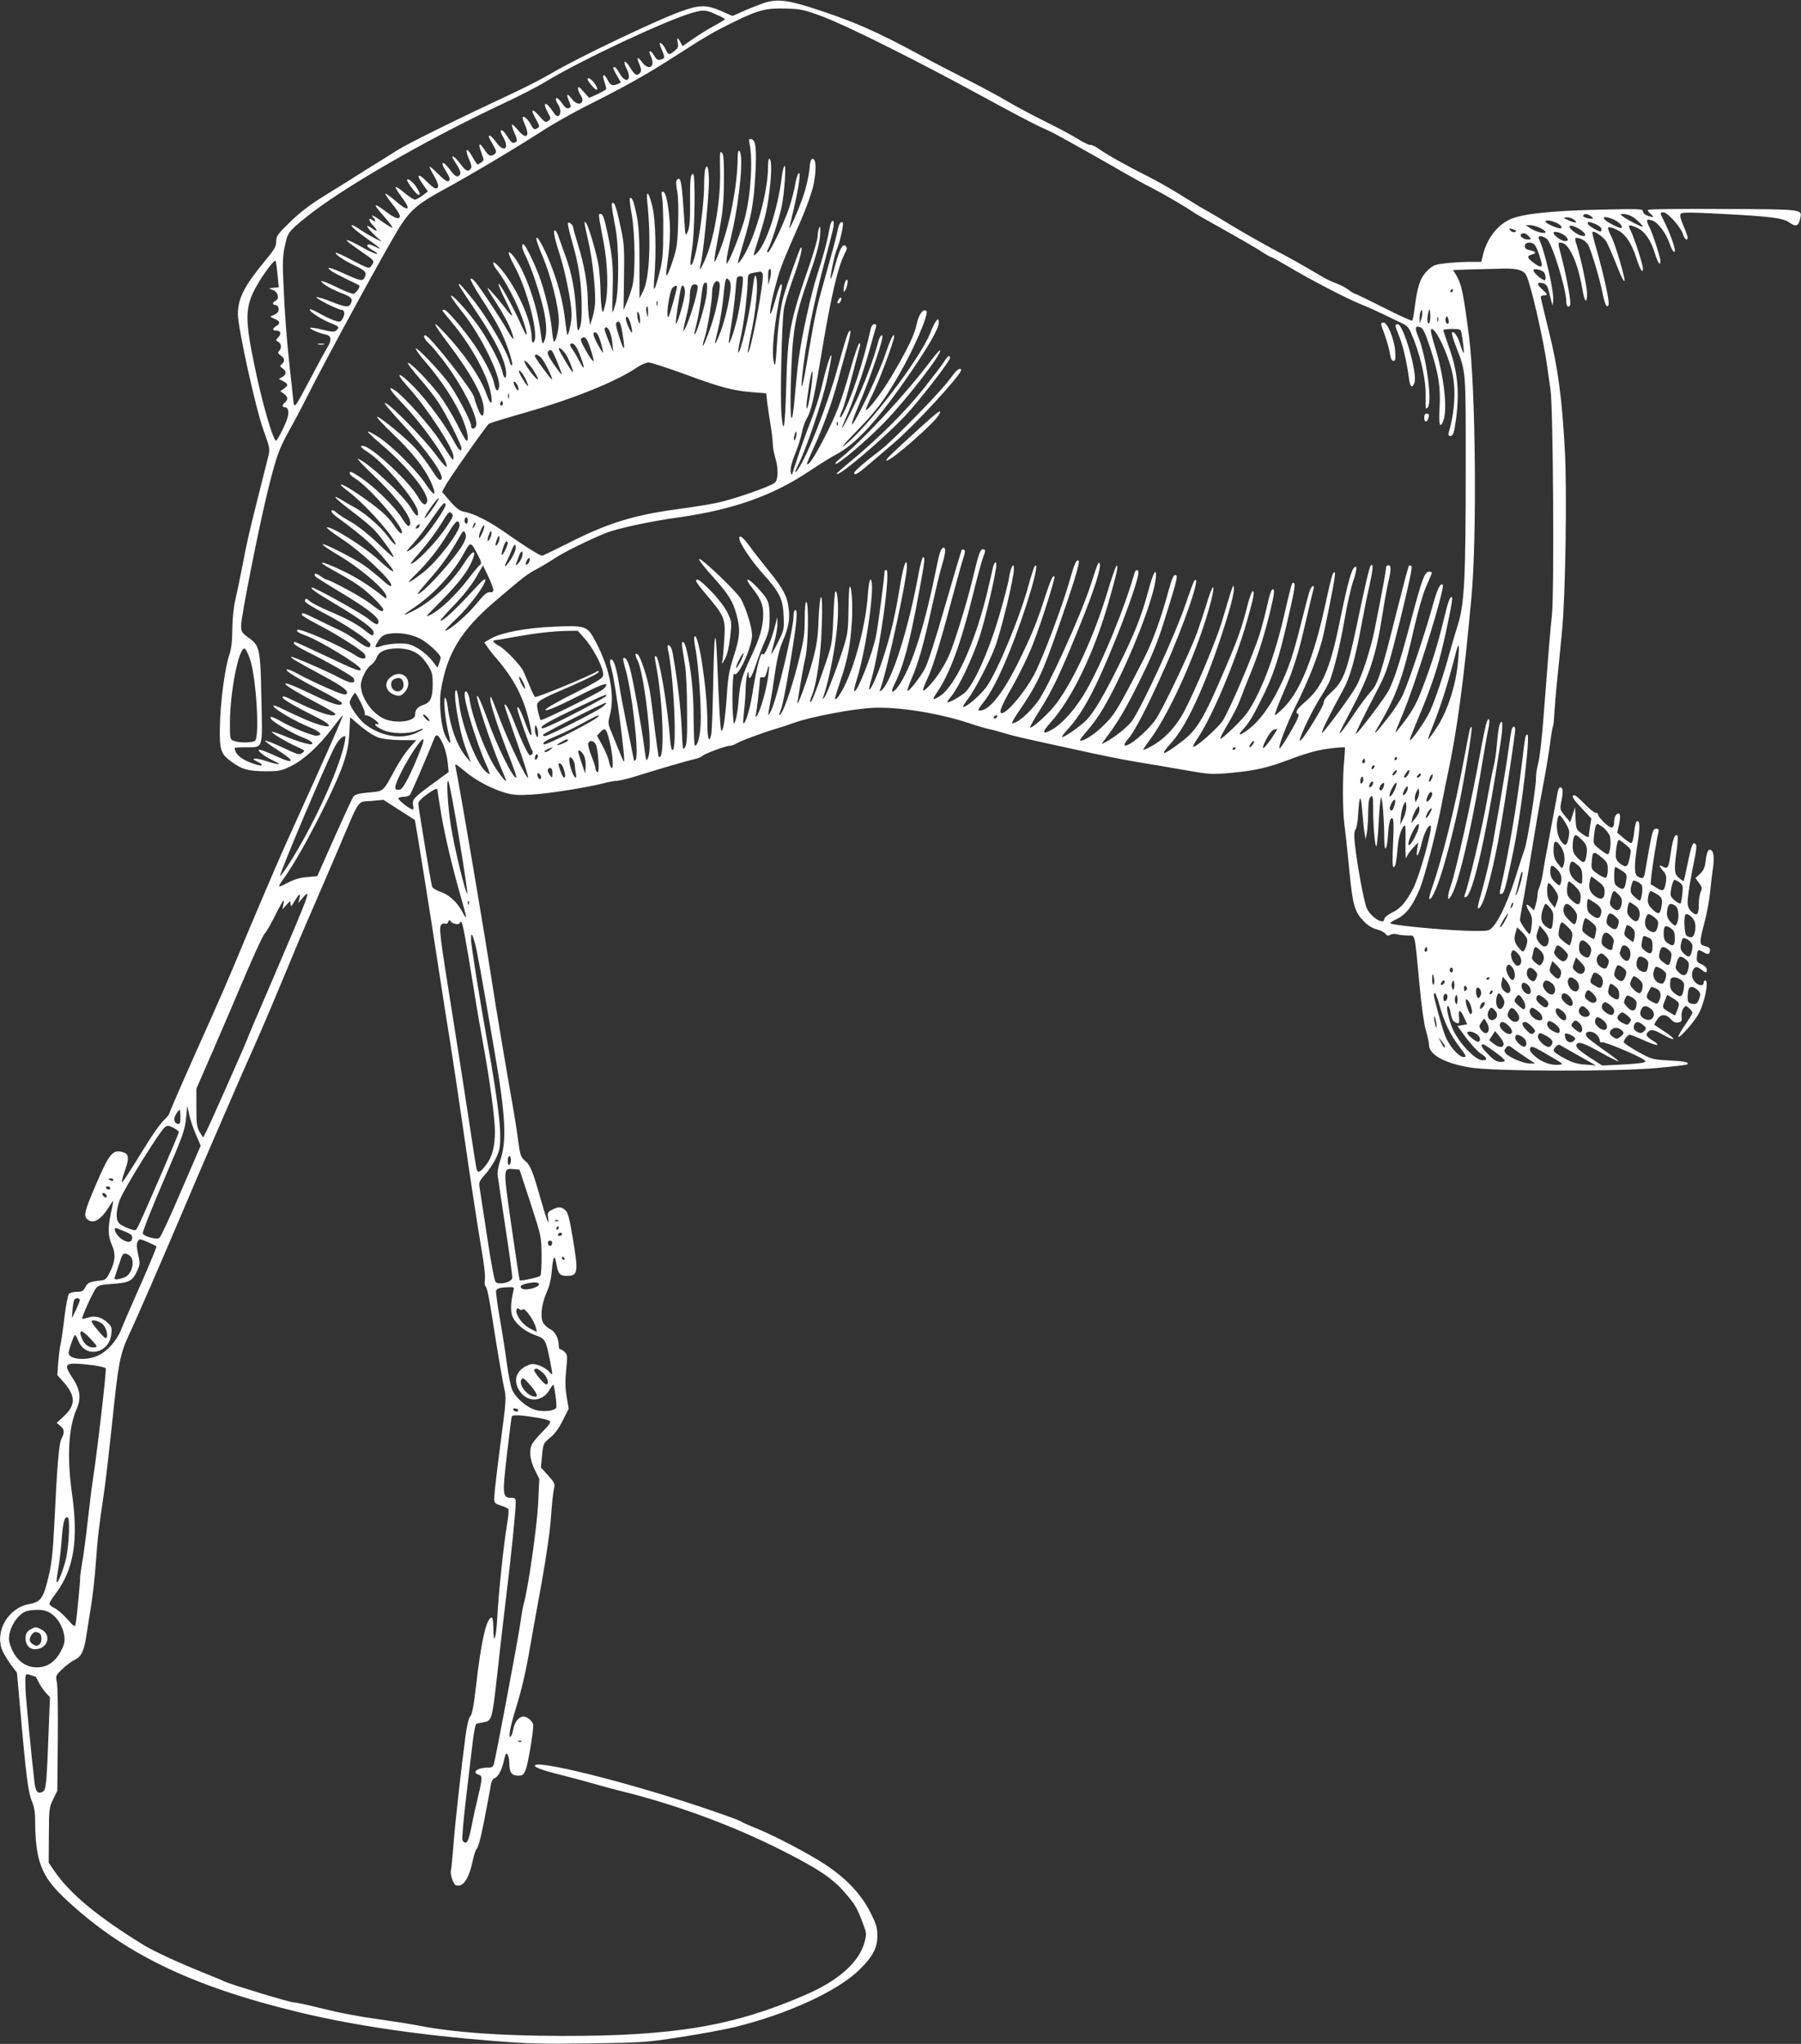 <?xml version="1.0" standalone="no"?>
<!DOCTYPE svg PUBLIC "-//W3C//DTD SVG 20010904//EN"
 "http://www.w3.org/TR/2001/REC-SVG-20010904/DTD/svg10.dtd">
<svg version="1.0" xmlns="http://www.w3.org/2000/svg"
 width="1128pt" height="1280pt" viewBox="0 0 1128 1280"
 preserveAspectRatio="xMidYMid meet">
<rect x="0" y="0" width="1128" height="1280" fill="#333333" stroke="none"/>
<g transform="translate(0,1280) scale(0.1,-0.1)"
fill="#ffffff" stroke="none">
<path d="M4770 12776 c-36 -13 -91 -35 -123 -50 l-59 -26 -71 31 c-96 41 -138
40 -262 -6 -160 -59 -642 -290 -796 -381 -51 -30 -154 -84 -229 -119 -388
-182 -664 -318 -742 -366 -47 -30 -137 -86 -200 -125 -62 -40 -174 -109 -248
-155 -96 -59 -159 -107 -222 -168 -80 -78 -88 -90 -88 -123 0 -32 -11 -51 -73
-125 -127 -154 -167 -232 -167 -330 0 -87 113 -600 161 -729 37 -102 40 -115
31 -155 -6 -24 -35 -141 -65 -259 -62 -246 -69 -279 -102 -450 -13 -69 -32
-159 -42 -200 -10 -45 -17 -117 -18 -180 0 -72 -6 -121 -17 -155 -30 -85 -59
-310 -61 -465 -2 -137 6 -162 71 -209 66 -49 104 -60 213 -61 90 0 101 2 165
34 80 40 175 128 259 240 32 42 59 76 61 76 5 0 -44 -114 -166 -385 -67 -148
-154 -340 -192 -425 -66 -147 -224 -519 -328 -770 -26 -63 -88 -205 -137 -315
-141 -313 -263 -591 -263 -600 0 -4 -16 -24 -37 -44 -20 -20 -67 -85 -104
-146 -120 -194 -154 -246 -156 -238 -2 4 8 39 21 77 27 77 23 101 -19 112 -60
15 -82 -12 -167 -211 -67 -157 -75 -187 -53 -209 37 -36 87 -7 141 81 28 45
28 46 9 -42 -20 -96 -19 -145 6 -202 25 -57 21 -102 -13 -171 -17 -35 -29 -48
-48 -50 -77 -8 -90 -13 -105 -42 -13 -25 -21 -30 -54 -30 -21 0 -44 -6 -50
-14 -6 -8 -18 -72 -27 -142 -8 -71 -19 -145 -23 -164 -5 -19 -12 -72 -16 -118
l-6 -83 36 -41 c79 -87 81 -147 6 -216 l-46 -43 23 -19 c26 -21 28 -40 7 -80
-16 -31 -27 -159 -45 -540 -8 -160 -16 -241 -34 -315 -33 -143 -49 -167 -121
-180 -134 -23 -220 -172 -170 -292 9 -21 33 -60 53 -88 l38 -50 23 -255 c34
-391 49 -503 71 -551 13 -30 20 -66 20 -114 1 -257 37 -353 183 -491 364 -344
787 -550 1462 -714 343 -83 744 -143 1220 -181 222 -18 311 -20 610 -16 339 5
357 7 575 41 124 19 272 47 330 61 329 80 648 226 783 360 83 81 112 136 112
211 0 53 -6 73 -45 150 -65 128 -175 236 -335 331 -136 80 -288 157 -390 198
-38 15 -78 33 -90 41 -11 7 -128 49 -260 93 -472 157 -1025 294 -1025 253 0
-12 58 -32 200 -67 58 -15 141 -37 185 -50 44 -13 116 -32 160 -43 329 -81
677 -208 980 -359 240 -120 338 -184 416 -275 65 -75 77 -96 113 -192 23 -60
24 -69 12 -115 -33 -128 -162 -244 -376 -336 -448 -194 -818 -256 -1520 -255
-385 1 -674 21 -900 65 -41 8 -124 21 -185 30 -199 28 -298 47 -436 81 -75 19
-147 34 -160 34 -24 0 -399 114 -431 130 -9 5 -69 30 -134 56 -141 56 -308
133 -371 171 -295 182 -465 323 -564 468 l-34 50 1 172 c1 165 2 175 27 225
l26 53 3 320 c2 176 -1 338 -6 361 -8 39 -7 42 35 82 24 23 59 49 76 57 41 20
58 52 72 140 6 39 20 126 31 195 11 69 25 190 30 270 11 157 20 231 51 440 11
74 33 265 50 425 40 391 50 442 105 562 46 97 200 451 339 778 111 262 307
715 373 865 33 74 85 191 115 260 30 69 99 231 152 360 53 129 127 305 165
390 37 85 114 263 170 395 139 326 115 291 205 299 l77 7 96 -62 c53 -34 98
-63 100 -64 3 -3 98 -593 152 -950 22 -143 53 -343 70 -445 16 -102 50 -327
75 -500 52 -363 95 -642 125 -820 12 -69 20 -142 17 -162 -3 -21 -1 -40 3 -43
12 -7 23 -67 64 -330 20 -126 44 -261 52 -300 16 -69 16 -74 -22 -360 -21
-159 -38 -308 -38 -330 -1 -38 1 -40 39 -53 22 -7 44 -17 48 -21 5 -5 1 -51
-8 -102 -20 -119 -53 -427 -61 -586 -7 -129 -24 -170 -24 -58 0 36 -4 65 -10
65 -33 0 -67 -148 -99 -433 -14 -120 -24 -174 -36 -186 -10 -12 -21 -58 -30
-127 -30 -229 -65 -545 -75 -679 -6 -77 -13 -149 -16 -161 -3 -12 2 -38 10
-58 13 -32 20 -37 43 -34 33 4 65 62 83 152 7 34 18 68 25 76 14 17 34 101 65
270 12 63 24 127 26 142 3 15 13 30 23 33 20 6 45 53 56 105 4 19 10 39 12 44
10 15 23 -18 23 -57 0 -56 15 -77 54 -77 30 0 36 5 49 39 14 33 47 231 47 276
0 22 -37 55 -60 55 -30 0 -57 -33 -65 -79 -4 -22 -12 -44 -17 -47 -16 -10 -2
64 31 171 36 113 65 238 90 385 11 63 43 243 72 400 31 173 55 338 60 420 5
74 13 152 18 173 8 35 6 40 -36 87 l-45 50 7 75 c7 73 8 76 50 111 30 24 56
60 80 109 l37 73 -13 75 c-9 55 -10 101 -3 169 9 83 8 94 -8 110 -10 10 -23
18 -28 18 -6 0 -10 8 -10 18 0 50 -22 93 -55 109 -19 9 -39 29 -46 45 -16 39
-5 117 25 185 17 36 28 82 32 134 8 90 18 108 28 48 11 -66 22 -79 65 -79 72
0 75 20 37 245 -21 123 -29 153 -47 168 -26 21 -41 21 -81 1 -28 -14 -30 -19
-25 -52 10 -61 -8 -16 -43 106 -52 185 -68 225 -101 252 -27 23 -31 34 -44
130 -8 58 -19 132 -25 165 -53 300 -117 681 -144 860 -44 286 -190 1148 -222
1309 -6 28 -5 27 56 -23 70 -59 169 -111 255 -136 48 -14 80 -16 168 -11 110
7 344 44 448 71 31 8 68 15 82 15 14 0 61 11 104 24 160 50 349 105 383 112
19 3 42 13 51 21 19 16 145 62 172 63 10 0 28 7 40 14 22 15 163 67 247 92 25
7 77 24 115 38 107 38 366 87 491 93 158 8 414 -33 604 -96 47 -16 101 -32
120 -36 19 -3 62 -15 95 -25 66 -20 86 -25 450 -104 138 -31 306 -65 375 -76
69 -11 204 -34 300 -51 171 -30 178 -30 300 -19 164 16 221 29 384 90 97 36
164 54 231 62 52 7 96 10 98 7 2 -2 0 -38 -4 -79 -11 -105 -10 -322 1 -401 5
-36 19 -162 30 -280 23 -234 33 -268 95 -332 21 -22 52 -41 78 -47 23 -6 48
-19 55 -28 9 -13 17 -14 30 -6 9 6 28 7 42 3 14 -4 44 -7 67 -8 49 -1 41 34
74 -311 12 -134 29 -249 40 -285 10 -33 19 -73 19 -88 0 -62 97 -115 255 -142
146 -25 923 -27 1178 -3 98 9 181 19 184 22 14 14 -14 20 -115 25 -105 6 -108
7 -194 55 -49 27 -88 54 -88 60 1 16 26 46 38 46 6 0 46 -16 88 -35 42 -19 80
-32 83 -29 3 4 -2 11 -13 18 -52 31 -61 43 -47 60 19 23 37 20 99 -15 79 -44
85 -30 8 20 l-66 44 18 31 c23 37 56 38 88 2 15 -17 28 -22 45 -19 21 4 24 9
21 36 -2 18 3 41 11 52 15 19 16 19 36 1 12 -11 21 -23 21 -29 0 -5 -20 -38
-45 -74 -25 -36 -44 -70 -43 -75 5 -14 92 84 123 136 40 69 71 216 45 216 -5
0 -10 -7 -10 -15 0 -24 -37 -18 -58 10 -21 26 -19 66 3 85 9 7 19 4 38 -10 31
-25 37 -25 37 -2 0 11 -13 24 -32 33 -29 12 -33 18 -30 48 3 46 7 48 41 28 30
-18 41 -14 41 14 0 11 -11 20 -30 24 -38 8 -38 19 -4 150 15 55 30 141 35 190
5 50 12 108 15 130 11 62 9 114 -4 127 -19 19 -32 -2 -39 -63 -5 -42 -13 -60
-35 -81 l-29 -27 22 -30 c19 -26 21 -34 11 -56 -7 -14 -12 -50 -12 -80 0 -63
-12 -76 -46 -44 -17 16 -24 33 -24 58 0 40 21 168 45 280 11 53 12 78 5 85
-17 17 -26 -5 -50 -123 -12 -58 -23 -107 -25 -109 -1 -1 -14 7 -28 19 -31 24
-33 49 -15 177 6 45 8 85 4 89 -14 15 -28 -18 -40 -98 -14 -101 -20 -113 -46
-99 -31 17 -33 11 -6 -21 22 -26 25 -37 20 -72 -9 -58 -17 -63 -59 -37 l-37
23 6 61 c7 63 33 224 43 264 4 17 1 22 -15 22 -17 0 -22 -14 -41 -112 -11 -62
-23 -132 -27 -155 -7 -45 -13 -50 -45 -33 -25 14 -25 67 -2 211 16 101 14 147
-6 135 -5 -4 -13 -35 -16 -71 -4 -38 -12 -65 -19 -65 -6 0 -28 15 -49 33 l-38
32 11 49 c13 59 7 84 -15 66 -8 -7 -15 -24 -15 -39 0 -52 -14 -56 -59 -16 -22
21 -41 44 -41 51 0 8 -7 14 -16 14 -9 0 -40 25 -69 55 -29 30 -58 55 -64 55
-23 0 -9 -26 48 -84 l58 -62 -8 -49 c-4 -28 -8 -56 -8 -63 -1 -9 -15 -3 -40
15 -39 28 -40 29 -43 98 l-3 70 -15 -47 -15 -47 -33 39 c-33 40 -33 41 -22 96
6 30 9 62 6 70 -9 24 -25 15 -30 -18 -3 -18 -20 -107 -37 -198 -39 -208 -45
-241 -57 -316 -6 -34 -15 -71 -21 -82 -6 -12 -11 -31 -11 -44 0 -13 -5 -40
-11 -62 l-11 -38 -24 23 c-29 27 -31 12 -4 -33 16 -27 18 -44 13 -86 -3 -29
-9 -52 -12 -52 -11 1 -61 73 -61 89 0 9 11 75 25 146 13 72 38 218 55 325 17
107 44 263 60 345 16 83 37 204 46 270 8 66 18 123 21 128 3 4 6 38 8 75 2 37
10 137 19 222 9 85 22 223 30 305 21 215 31 873 17 1125 -18 334 -44 521 -101
748 -27 111 -50 206 -50 212 0 5 9 10 20 10 27 0 25 5 -12 39 -36 32 -33 47 6
37 19 -5 28 -16 35 -44 5 -20 13 -50 17 -67 l8 -30 4 32 c6 58 -55 321 -89
386 -12 22 17 24 48 2 32 -22 123 -314 123 -394 0 -30 13 -41 24 -22 8 12 -19
161 -49 283 -30 114 -29 108 -9 108 50 0 106 -122 135 -292 13 -81 29 -95 29
-27 0 41 -37 215 -64 302 -13 40 -13 47 -1 47 28 0 63 -23 75 -49 21 -46 71
-214 86 -291 15 -77 29 -105 39 -78 7 18 -32 194 -75 344 -17 58 -29 108 -27
111 11 10 69 -30 88 -60 10 -18 38 -80 61 -139 40 -104 64 -142 48 -75 -22 93
-62 217 -82 254 -12 23 -19 45 -15 49 4 4 28 -2 52 -14 55 -26 93 -82 125
-182 23 -71 40 -98 40 -61 0 24 -54 190 -75 232 -9 17 -14 33 -11 36 3 4 25
-2 48 -13 49 -22 88 -78 114 -164 17 -56 34 -79 34 -46 0 23 -50 177 -71 217
-22 43 -17 51 22 37 34 -12 84 -79 106 -143 15 -45 33 -68 33 -42 0 22 -35
117 -64 174 -31 62 -31 63 -7 63 25 0 107 -91 121 -135 11 -34 30 -48 30 -22
0 6 -12 40 -27 75 -20 47 -23 66 -15 74 9 9 70 8 244 -1 325 -17 395 -26 437
-56 40 -28 56 -21 66 27 13 58 23 57 -482 59 -254 2 -466 -1 -470 -5 -5 -4 3
-16 16 -27 25 -21 17 -24 -23 -9 -14 5 -26 17 -26 26 0 16 -22 16 -262 11
-321 -7 -501 -27 -575 -63 -78 -38 -139 -119 -164 -217 l-11 -47 -82 0 c-44
-1 -112 -5 -150 -10 -62 -7 -73 -13 -108 -47 -43 -44 -60 -94 -77 -226 -5 -43
-12 -81 -16 -85 -3 -4 -84 33 -178 81 -95 48 -176 87 -180 87 -5 0 -23 11 -41
25 -18 13 -52 32 -76 40 -25 9 -60 25 -80 37 -89 53 -219 127 -255 145 -63 32
-234 128 -300 168 -63 39 -156 94 -215 127 -19 11 -80 49 -135 83 -55 34 -143
84 -195 110 -128 64 -267 142 -310 174 -19 14 -42 25 -50 23 -9 -1 -43 15 -76
36 -32 20 -124 70 -204 109 -80 40 -188 97 -240 128 -52 31 -169 94 -260 140
-91 46 -219 112 -285 149 -279 152 -434 219 -700 303 -148 46 -211 50 -295 19z
m385 -81 c151 -56 608 -285 1010 -505 154 -84 309 -166 345 -182 36 -16 79
-36 95 -45 59 -31 342 -190 439 -247 54 -31 128 -72 165 -90 72 -37 210 -117
253 -147 14 -11 102 -61 195 -113 92 -51 197 -112 232 -134 35 -23 68 -42 72
-42 5 0 55 -28 111 -61 130 -78 363 -199 448 -233 59 -24 95 -40 254 -117 48
-23 50 -27 84 -114 44 -115 73 -251 71 -340 -1 -92 -1 -91 13 -77 30 30 -7
311 -57 437 -26 63 -23 78 12 65 17 -7 30 -36 62 -133 52 -160 65 -246 57
-374 -6 -103 3 -133 24 -77 27 69 5 270 -48 447 -29 93 -35 127 -26 127 29 0
100 -149 129 -271 25 -107 17 -246 -21 -376 -5 -17 -2 -23 9 -23 19 0 24 16
37 110 22 174 9 301 -50 460 -16 46 -30 87 -30 92 0 4 24 8 54 8 51 0 55 -2
60 -27 10 -56 17 -123 13 -123 -3 0 -13 25 -22 55 -17 53 -39 84 -51 72 -3 -3
7 -41 24 -84 65 -169 62 -138 62 -760 0 -694 -8 -856 -49 -985 -16 -51 -39
-129 -51 -173 -37 -137 -91 -297 -124 -370 -32 -67 -126 -200 -126 -177 0 6
27 74 60 152 64 152 107 275 139 405 34 138 72 328 66 333 -12 12 -24 -19 -54
-144 -36 -150 -74 -272 -134 -428 -30 -81 -58 -132 -104 -195 -35 -47 -63 -82
-63 -78 0 5 18 51 41 104 84 197 272 803 255 821 -15 14 -36 -31 -65 -138 -35
-132 -147 -469 -184 -550 -13 -30 -56 -97 -96 -147 -73 -95 -98 -118 -63 -60
116 194 157 307 231 633 22 95 53 205 71 245 17 41 34 80 37 87 3 7 -3 12 -15
12 -29 0 -44 -39 -116 -311 -65 -246 -102 -361 -139 -434 -21 -43 -199 -277
-205 -271 -3 4 35 83 148 301 46 90 59 131 131 419 52 212 76 323 69 330 -5 5
-12 7 -15 4 -4 -3 -37 -129 -75 -279 -99 -396 -121 -464 -162 -507 -20 -21
-68 -85 -108 -145 -62 -93 -90 -128 -90 -115 0 2 32 65 71 138 118 223 158
348 198 605 11 72 27 159 35 195 20 83 20 110 1 110 -9 0 -15 -9 -15 -21 0
-19 -21 -134 -71 -384 -25 -124 -81 -295 -117 -357 -39 -68 -202 -288 -212
-288 -9 0 52 124 133 271 42 75 75 194 112 394 14 77 37 193 52 257 23 104 26
144 8 126 -8 -8 -36 -126 -85 -363 -66 -311 -85 -362 -169 -437 -26 -23 -41
-45 -41 -60 0 -21 -112 -204 -142 -233 -33 -32 56 162 120 264 27 42 54 90 60
106 29 77 65 224 92 379 16 94 41 206 56 249 26 76 25 110 -1 74 -16 -22 -45
-137 -90 -358 -56 -271 -107 -387 -211 -475 -53 -45 -66 -68 -43 -76 7 -2 -1
-26 -21 -63 -45 -83 -92 -156 -96 -152 -10 10 47 158 102 267 83 165 151 341
175 454 55 260 76 377 69 381 -12 7 -19 -17 -61 -208 -69 -318 -154 -531 -253
-633 -31 -32 -58 -55 -61 -52 -3 3 19 62 49 131 69 158 97 248 146 462 22 94
42 180 46 193 10 35 -11 26 -24 -10 -6 -18 -29 -105 -51 -193 -51 -206 -82
-298 -141 -416 -55 -113 -123 -205 -187 -254 -55 -42 -77 -46 -41 -7 40 44 63
81 121 198 71 142 106 245 161 487 48 207 52 237 36 237 -10 0 -11 -5 -60
-215 -58 -252 -143 -473 -228 -598 -32 -46 -162 -171 -169 -163 -3 3 20 46 51
98 30 51 64 118 74 148 11 30 40 105 65 165 50 123 84 230 122 385 28 117 31
144 13 138 -6 -2 -19 -42 -29 -89 -10 -46 -31 -129 -48 -185 -37 -122 -187
-475 -232 -546 -30 -47 -175 -175 -186 -164 -3 2 8 24 25 48 92 134 240 485
312 738 44 156 49 184 36 188 -5 1 -20 -39 -33 -90 -35 -138 -58 -205 -141
-398 -132 -310 -175 -382 -273 -456 -121 -92 -142 -92 -59 -1 101 111 234 411
349 790 24 79 41 151 39 170 -4 35 2 50 -79 -218 -34 -110 -155 -400 -227
-540 -52 -102 -127 -183 -210 -228 -29 -16 -52 -26 -52 -22 0 3 18 29 39 58
131 174 313 587 386 873 31 126 10 110 -29 -21 -15 -49 -41 -128 -58 -175 -46
-127 -220 -491 -262 -549 -59 -80 -175 -175 -193 -158 -3 4 5 20 19 35 39 41
118 191 230 442 126 279 237 607 188 553 -4 -4 -29 -71 -55 -148 -60 -179
-262 -621 -333 -727 -24 -36 -111 -107 -172 -138 -24 -13 -24 -13 5 26 69 90
122 178 196 327 90 179 128 270 170 407 17 52 43 137 58 188 17 56 25 95 19
98 -16 10 -25 -7 -48 -91 -44 -165 -103 -329 -155 -429 -173 -336 -185 -355
-269 -434 -49 -47 -121 -90 -132 -79 -2 2 17 28 43 58 72 84 119 161 203 334
126 261 230 551 230 643 0 49 -20 7 -50 -105 -41 -153 -86 -266 -183 -460 -92
-186 -154 -291 -201 -341 -35 -37 -146 -115 -154 -107 -3 2 13 24 35 47 99
108 182 267 316 603 74 187 127 345 127 378 0 22 -17 22 -24 0 -64 -226 -197
-548 -299 -731 -64 -113 -147 -209 -213 -248 -67 -40 -73 -24 -15 40 133 147
274 438 365 758 50 173 64 238 48 223 -6 -5 -31 -80 -57 -165 -79 -264 -207
-544 -316 -692 -45 -62 -157 -164 -167 -153 -3 2 23 48 57 102 82 129 129 229
249 523 95 234 140 372 129 402 -6 16 -14 -4 -60 -147 -58 -179 -263 -630
-325 -715 -55 -75 -130 -140 -162 -140 -5 0 10 29 34 65 119 172 153 244 249
520 101 288 142 423 133 433 -13 12 -27 -18 -55 -118 -47 -166 -167 -485 -223
-593 -50 -94 -145 -214 -189 -238 -42 -22 -28 24 51 160 46 81 103 198 132
274 53 138 139 409 132 416 -10 11 -24 -21 -59 -128 -49 -153 -82 -234 -156
-386 -102 -210 -191 -325 -252 -325 -15 0 -12 7 16 43 50 60 107 171 170 327
103 256 197 575 158 535 -5 -6 -24 -64 -42 -130 -52 -193 -192 -528 -260 -626
-38 -53 -135 -136 -147 -125 -2 2 13 26 33 52 39 51 131 228 165 316 40 106
120 434 120 495 0 48 -20 11 -31 -58 -5 -35 -35 -147 -65 -249 -66 -222 -162
-431 -216 -472 -38 -29 -98 -61 -104 -56 -2 2 9 20 25 39 46 56 131 235 177
374 37 115 104 401 104 449 0 30 -17 8 -24 -31 -4 -21 -23 -99 -41 -175 -76
-300 -192 -551 -284 -614 -51 -34 -56 -30 -23 19 79 115 147 298 223 602 27
110 56 217 64 238 19 47 19 57 1 57 -17 0 -26 -25 -65 -188 -33 -135 -86 -311
-133 -442 -30 -83 -96 -186 -152 -239 -34 -32 -33 -19 4 62 36 80 84 238 155
507 30 113 61 224 69 247 10 28 11 45 5 49 -6 3 -13 4 -15 1 -3 -2 -49 -159
-104 -348 -57 -200 -110 -366 -127 -396 -30 -56 -102 -147 -110 -140 -2 3 9
36 25 74 43 98 75 210 127 445 25 114 54 236 65 270 22 70 25 108 10 108 -15
0 -27 -33 -44 -120 -71 -352 -146 -596 -223 -722 -42 -70 -76 -82 -42 -15 55
107 98 267 153 568 39 210 41 229 27 229 -5 0 -16 -42 -26 -92 -62 -347 -170
-689 -234 -741 -12 -10 -14 -9 -9 3 43 116 168 691 168 771 0 66 -21 12 -40
-102 -35 -213 -61 -324 -112 -479 -31 -96 -76 -196 -84 -188 -2 3 3 27 11 55
54 181 125 693 96 693 -6 0 -11 -3 -11 -7 0 -35 -42 -353 -54 -408 -24 -115
-114 -345 -135 -345 -5 0 2 33 15 74 61 193 120 626 85 626 -5 0 -12 -44 -16
-97 -11 -170 -73 -416 -141 -559 -31 -65 -64 -110 -64 -87 0 5 16 56 35 114
43 126 61 219 70 362 7 106 -1 234 -14 222 -3 -4 -6 -68 -7 -143 -1 -110 -5
-151 -23 -210 -34 -115 -111 -318 -127 -338 -15 -18 -15 -18 -8 1 38 107 81
334 90 476 7 95 -1 197 -14 184 -4 -3 -10 -79 -13 -168 -7 -161 -8 -163 -57
-307 -57 -165 -81 -224 -88 -218 -2 3 2 21 10 40 31 72 59 269 63 446 4 109 2
172 -5 172 -5 0 -12 -57 -15 -137 -4 -111 -11 -161 -36 -255 -30 -115 -106
-322 -96 -263 25 157 38 228 50 280 17 71 21 345 5 345 -6 0 -10 -43 -10 -109
0 -92 -6 -131 -36 -252 -38 -152 -87 -301 -110 -334 -18 -25 -18 -18 1 34 17
50 83 435 92 539 4 51 3 72 -6 72 -6 0 -11 -17 -11 -40 0 -76 -107 -527 -140
-589 -23 -44 -23 -44 -6 49 8 41 22 129 31 195 12 81 27 142 46 187 38 87 48
142 38 212 -10 75 -35 121 -128 236 -42 52 -96 121 -119 153 -41 55 -62 70
-62 45 0 -27 75 -140 148 -221 106 -118 126 -159 130 -267 3 -82 2 -88 -37
-165 -22 -44 -41 -77 -41 -72 0 4 9 40 20 79 11 40 20 91 19 113 l-1 40 -13
-51 c-20 -84 -67 -196 -76 -182 -14 23 -37 -63 -68 -253 -16 -99 -44 -189 -56
-177 -2 1 1 37 5 78 5 41 10 104 10 140 1 64 18 134 19 82 2 -40 19 -14 47 71
15 45 40 111 56 145 23 53 28 78 28 142 0 98 -6 113 -70 183 -66 73 -96 76
-39 5 52 -66 69 -105 69 -161 0 -80 -20 -151 -75 -267 -59 -125 -70 -163 -80
-285 -3 -44 -12 -96 -18 -115 -12 -34 -12 -33 -17 41 -7 101 0 266 9 250 20
-33 111 165 111 241 0 47 -33 156 -68 224 -17 34 -171 186 -244 243 -44 34
-11 -16 70 -105 94 -104 124 -152 147 -241 22 -86 19 -135 -20 -254 -30 -94
-36 -130 -44 -261 -6 -84 -16 -169 -23 -188 -12 -33 -13 -28 -21 90 -4 69 -11
213 -15 320 -10 253 -20 192 -26 -160 -3 -146 -8 -277 -12 -292 -14 -59 -24
-23 -24 85 0 194 -55 556 -80 531 -5 -5 -2 -38 5 -74 19 -90 39 -376 33 -480
-5 -80 -19 -130 -36 -130 -4 0 -7 78 -8 173 0 163 -16 312 -46 435 -13 53 -33
57 -25 5 3 -21 11 -69 17 -108 7 -38 13 -164 13 -280 2 -171 -1 -215 -13 -235
-14 -23 -15 -14 -21 125 -6 127 -27 302 -57 469 -4 22 -13 41 -21 44 -11 4
-12 -2 -8 -24 37 -167 58 -622 30 -631 -7 -3 -13 21 -17 74 -16 209 -68 513
-88 513 -10 0 -11 8 7 -91 40 -234 48 -575 11 -538 -3 3 -14 83 -26 179 -11
96 -25 202 -31 235 -15 85 -57 211 -74 225 -19 16 -20 -1 -1 -38 19 -38 44
-172 61 -326 18 -158 19 -245 3 -283 -10 -26 -12 -20 -23 67 -18 135 -73 439
-91 499 -14 47 -29 69 -40 58 -3 -3 2 -29 11 -59 42 -139 88 -536 67 -574 -9
-16 -11 -13 -17 21 -4 22 -22 112 -41 200 -18 88 -40 204 -48 257 -16 97 -32
148 -48 148 -11 0 -10 -18 2 -60 24 -82 92 -594 77 -580 -3 3 -19 39 -35 80
-17 41 -38 94 -48 118 -16 39 -16 49 -4 95 34 133 -5 312 -108 492 -37 63 -60
69 -247 60 -167 -7 -321 -36 -386 -72 l-46 -26 21 -31 c12 -17 29 -40 39 -51
113 -127 175 -239 213 -381 36 -134 27 -162 -14 -47 -29 81 -52 123 -52 96 0
-18 80 -246 91 -259 11 -14 5 -34 -12 -34 -11 0 -53 89 -100 211 -29 74 -58
125 -59 102 0 -6 34 -107 75 -224 42 -117 74 -220 72 -228 -4 -21 -113 202
-172 354 -65 170 -64 166 -64 134 -1 -29 53 -191 123 -369 24 -63 43 -117 40
-119 -16 -17 -122 196 -184 372 -32 89 -57 144 -62 139 -10 -10 86 -300 146
-442 20 -46 36 -86 36 -88 0 -12 -26 18 -61 70 -64 93 -151 322 -168 437 -6
46 -31 70 -31 31 0 -60 79 -315 135 -438 14 -30 23 -57 21 -60 -3 -2 -17 9
-32 24 -60 64 -146 294 -160 430 -4 35 -11 67 -15 70 -28 17 13 -240 56 -358
l34 -93 -29 34 c-56 66 -101 188 -116 314 -4 31 -11 57 -16 57 -13 0 0 -138
21 -222 19 -73 12 -79 -19 -18 -27 53 -42 201 -29 283 37 233 125 378 340 562
176 150 204 172 259 200 30 16 81 46 113 68 56 37 219 118 322 159 73 29 278
73 451 97 343 48 595 137 824 291 63 42 135 87 160 100 129 65 270 220 473
517 119 175 177 277 177 314 0 40 -22 13 -54 -67 -64 -162 -395 -595 -539
-705 -24 -19 0 10 55 67 149 153 188 204 289 378 93 160 188 381 171 398 -19
19 -49 -22 -61 -83 -13 -66 -61 -164 -160 -330 -59 -100 -148 -215 -158 -206
-2 3 16 46 41 96 40 78 136 336 136 363 0 30 -23 -16 -56 -114 -42 -122 -180
-414 -207 -436 -9 -8 11 50 45 129 55 130 126 332 142 402 10 45 -12 31 -24
-15 -28 -109 -91 -275 -152 -400 -67 -138 -100 -189 -52 -80 44 99 114 300
150 431 19 69 37 134 41 144 3 11 0 17 -11 17 -9 0 -18 -12 -22 -27 -47 -214
-125 -447 -179 -543 -18 -32 -19 -7 -1 28 8 15 35 108 60 207 26 99 49 188 52
198 3 9 1 17 -4 17 -5 0 -31 -75 -57 -167 -58 -204 -88 -283 -168 -436 -57
-110 -93 -164 -103 -154 -2 2 16 46 40 98 57 122 117 288 151 414 15 55 40
149 57 208 29 103 32 142 9 99 -6 -11 -34 -103 -61 -203 -69 -250 -190 -560
-255 -652 -21 -30 -19 -13 4 31 49 96 151 397 180 531 18 79 30 149 28 155 -5
13 -36 -89 -65 -214 -11 -47 -40 -137 -65 -200 -25 -63 -60 -160 -78 -215 -18
-55 -35 -107 -38 -115 -3 -8 -7 0 -9 18 -2 21 8 60 26 105 17 40 36 99 43 132
6 33 20 74 30 90 29 49 47 128 89 380 62 378 106 569 150 656 17 32 17 39 5
49 -18 15 -36 -18 -66 -128 -12 -45 -24 -80 -27 -78 -5 6 25 153 38 181 20 46
47 166 38 171 -15 10 -24 -7 -37 -71 -7 -33 -35 -137 -62 -232 -64 -225 -74
-270 -115 -512 -34 -207 -52 -273 -40 -146 21 202 72 461 145 732 27 100 51
194 52 210 5 45 -15 38 -24 -9 -16 -91 -39 -177 -77 -293 -39 -119 -99 -389
-118 -535 -6 -41 -16 -141 -23 -222 -19 -223 -33 -185 -26 70 9 324 23 410
108 654 53 153 71 220 75 273 3 49 1 64 -5 50 -5 -11 -10 -36 -10 -55 -1 -19
-22 -93 -46 -165 -128 -365 -142 -439 -151 -778 -7 -248 -17 -311 -29 -182
-10 105 1 593 15 673 6 34 31 116 55 182 42 113 68 214 50 198 -9 -8 -88 -235
-110 -313 -18 -68 -32 -176 -41 -320 -6 -94 -9 -113 -16 -90 -19 62 1 259 48
473 2 12 1 22 -4 22 -5 0 -19 -37 -31 -82 -13 -46 -27 -90 -32 -98 -16 -26 2
78 32 185 28 103 40 132 153 390 37 84 72 184 81 227 19 92 17 163 -5 163 -11
0 -17 -17 -21 -70 -4 -38 -20 -110 -37 -160 -31 -92 -97 -240 -87 -195 3 14
17 71 30 128 30 131 42 221 26 206 -6 -6 -16 -38 -21 -71 -6 -34 -22 -96 -36
-140 -31 -95 -120 -283 -135 -283 -6 0 -6 8 2 21 20 37 69 191 84 262 18 83
31 279 17 257 -5 -8 -13 -40 -16 -70 -26 -207 -100 -430 -162 -481 -19 -16
-22 -27 26 126 35 112 47 167 60 275 13 108 13 187 0 195 -6 4 -10 -16 -10
-53 0 -170 -93 -482 -174 -587 -21 -28 -21 -24 19 111 52 175 65 252 75 419
10 171 4 228 -24 233 -16 3 -18 0 -12 -25 22 -103 9 -322 -29 -468 -17 -66
-77 -225 -100 -265 l-14 -25 -1 25 c0 14 16 93 35 175 48 208 74 492 45 510
-6 4 -10 -13 -10 -43 0 -169 -52 -436 -116 -592 -40 -99 -40 -86 1 135 22 121
28 181 29 312 1 117 -2 165 -11 174 -15 15 -15 17 -13 -131 2 -178 -40 -415
-97 -543 -14 -31 -27 -56 -29 -54 -2 1 1 20 6 42 16 65 50 418 50 509 0 83
-12 119 -24 73 -3 -12 -6 -53 -6 -90 0 -179 -60 -531 -85 -505 -3 2 2 49 10
104 17 111 21 464 6 464 -17 0 -20 -32 -19 -180 1 -109 -3 -153 -14 -179 -15
-34 -15 -34 -22 65 -16 249 -22 282 -46 258 -7 -7 -7 -28 1 -70 7 -35 9 -119
6 -204 -3 -121 -9 -158 -31 -225 -32 -99 -50 -128 -42 -69 23 166 27 250 17
343 -11 105 -24 151 -41 151 -7 0 -8 -13 -3 -37 4 -21 8 -114 7 -208 0 -142
-4 -185 -23 -260 -32 -125 -42 -136 -33 -35 13 155 8 358 -11 442 -23 97 -42
116 -33 32 25 -240 14 -479 -26 -558 l-23 -45 0 217 c0 173 -4 236 -19 310
-17 84 -29 112 -42 99 -2 -2 3 -46 12 -98 22 -121 24 -373 5 -449 -8 -30 -23
-77 -35 -103 l-21 -49 3 202 c3 176 1 215 -18 303 -27 128 -39 167 -52 167
-11 0 -9 -21 17 -160 22 -113 22 -392 1 -469 -8 -29 -17 -55 -19 -58 -3 -2 -2
63 0 144 5 151 -2 222 -43 401 -11 50 -21 72 -31 72 -17 0 -18 10 17 -175 27
-142 31 -313 10 -395 -13 -52 -14 -54 -21 -25 -4 17 -7 68 -8 115 -1 47 -6
114 -11 150 -10 72 -65 259 -80 274 -14 14 -13 8 14 -112 29 -124 51 -344 41
-411 -3 -25 -11 -62 -18 -81 l-11 -35 -7 45 c-4 25 -8 77 -8 115 -1 96 -23
221 -60 339 -17 54 -31 104 -31 111 0 16 -27 38 -33 28 -3 -5 10 -61 28 -124
40 -140 56 -243 58 -392 1 -78 -3 -121 -13 -142 -13 -28 -14 -22 -21 95 -8
144 -29 254 -69 360 -15 41 -33 92 -40 112 -6 21 -16 40 -21 43 -18 11 -9 -39
26 -147 36 -112 75 -308 75 -380 0 -40 -19 -132 -27 -125 -2 2 -8 44 -14 93
-13 120 -50 255 -105 385 -44 105 -85 166 -72 109 4 -14 19 -57 36 -95 54
-128 102 -320 102 -407 0 -52 -18 -128 -30 -128 -4 0 -10 35 -14 78 -8 88 -44
239 -79 333 -33 87 -88 199 -99 199 -14 0 -9 -29 16 -78 13 -26 37 -87 54
-137 69 -203 88 -325 61 -390 -11 -28 -13 -25 -25 65 -23 168 -98 378 -168
465 -41 51 -39 21 4 -57 87 -161 161 -458 120 -483 -6 -4 -10 9 -10 30 0 111
-105 337 -208 447 -42 46 -45 20 -3 -33 50 -63 122 -203 155 -301 37 -109 32
-127 -10 -33 -45 103 -137 270 -142 257 -2 -6 18 -52 43 -102 25 -51 44 -94
42 -96 -2 -3 -17 12 -33 33 -45 61 -117 143 -121 139 -2 -2 21 -42 52 -89 59
-91 100 -172 110 -222 4 -19 -10 -2 -40 50 -49 85 -159 250 -198 299 -13 16
-27 25 -30 19 -3 -5 27 -60 67 -121 41 -62 92 -147 114 -190 42 -81 89 -219
78 -230 -4 -3 -10 5 -13 18 -16 65 -126 255 -211 368 -52 67 -98 122 -104 122
-11 0 -15 7 100 -165 129 -191 192 -322 192 -397 0 -36 -15 -29 -23 11 -10 50
-75 176 -137 269 -62 91 -175 220 -186 210 -3 -4 30 -51 74 -106 117 -147 243
-407 227 -469 -8 -32 -21 -21 -30 24 -9 47 -60 148 -122 240 -62 92 -174 223
-190 223 -7 0 -13 -2 -13 -4 0 -2 28 -37 62 -78 111 -132 210 -308 237 -420
22 -92 7 -109 -23 -25 -36 103 -142 257 -271 392 -76 81 -63 49 32 -76 144
-190 222 -334 223 -411 0 -57 -16 -54 -39 7 -12 31 -21 59 -21 64 0 34 -280
391 -307 391 -17 0 -4 -27 27 -55 13 -11 49 -55 82 -97 128 -168 231 -375 208
-419 -12 -21 -30 -17 -30 7 0 26 -97 208 -143 269 -63 83 -195 221 -203 212
-3 -3 18 -34 48 -69 117 -134 211 -280 253 -393 25 -66 32 -115 17 -115 -5 0
-32 47 -60 105 -29 57 -79 139 -111 182 -67 88 -187 210 -197 200 -3 -3 29
-46 71 -94 43 -48 97 -118 121 -154 48 -73 144 -264 144 -286 0 -27 -18 -12
-45 40 -56 104 -166 254 -251 342 -97 100 -130 103 -39 2 120 -132 285 -386
285 -437 -1 -24 -1 -25 -16 -5 -8 11 -41 61 -73 110 -59 90 -215 265 -272 306
-58 41 -41 8 39 -75 134 -140 291 -364 279 -399 -2 -6 -30 24 -62 68 -82 113
-325 358 -325 328 0 -5 48 -61 106 -124 154 -166 266 -322 249 -349 -10 -16
-23 -3 -69 69 -24 36 -63 88 -87 115 -55 63 -228 206 -247 206 -8 0 35 -47 96
-105 120 -114 197 -211 237 -296 46 -99 28 -108 -32 -16 -53 80 -209 235 -290
288 -35 23 -66 39 -69 36 -3 -3 32 -36 78 -75 172 -145 310 -318 292 -366 -11
-28 -28 -17 -59 36 -52 90 -269 293 -332 313 -37 11 -26 -8 21 -37 99 -63 298
-298 312 -368 9 -44 -10 -37 -40 15 -49 83 -274 292 -335 312 -9 3 35 -43 96
-102 169 -160 263 -295 224 -319 -5 -4 -19 11 -32 31 -56 93 -196 229 -301
292 -28 17 -38 19 -38 9 0 -8 13 -21 29 -31 99 -58 342 -347 292 -347 -6 0
-26 24 -46 53 -38 57 -95 106 -229 197 -98 67 -142 77 -56 13 91 -67 251 -241
291 -315 19 -36 -7 -16 -41 31 -43 59 -136 141 -204 180 -28 15 -69 39 -90 52
-69 40 -34 4 69 -74 55 -41 119 -94 141 -118 45 -48 125 -161 118 -168 -2 -2
-46 36 -97 86 -55 53 -123 107 -167 133 -41 23 -85 51 -96 62 -13 12 -24 15
-28 9 -4 -5 11 -22 31 -37 175 -128 241 -188 331 -302 52 -65 21 -50 -73 37
-87 79 -292 207 -318 198 -6 -2 35 -34 93 -72 114 -73 310 -256 310 -289 0
-14 -15 -5 -61 36 -33 29 -81 68 -107 86 -60 43 -262 145 -262 133 0 -5 36
-30 81 -57 152 -88 319 -231 319 -271 0 -11 -4 -13 -12 -5 -93 74 -173 125
-266 169 -128 61 -173 67 -67 8 142 -78 190 -110 257 -173 37 -35 68 -71 68
-79 0 -21 -18 -12 -87 41 -48 37 -248 146 -269 146 -3 0 -19 9 -36 21 -29 21
-46 21 -34 0 4 -6 71 -48 149 -95 165 -98 247 -160 247 -187 0 -28 -16 -24
-64 16 -41 33 -331 195 -351 195 -20 0 24 -32 140 -100 167 -100 245 -157 245
-181 0 -26 -9 -24 -50 9 -50 41 -110 74 -225 123 -55 23 -109 51 -121 61 -25
22 -34 23 -34 3 0 -8 49 -39 119 -75 129 -66 291 -175 291 -196 0 -28 -22 -23
-80 20 -33 25 -86 57 -118 71 -31 15 -93 44 -137 66 -85 42 -95 45 -95 29 0
-5 44 -32 98 -60 116 -59 283 -165 295 -187 18 -31 -10 -37 -51 -11 -92 61
-356 177 -370 163 -9 -8 9 -20 59 -38 88 -33 329 -180 337 -206 7 -22 -30 -9
-225 84 -99 47 -183 85 -187 85 -3 0 -6 -4 -6 -10 0 -5 33 -26 73 -46 147 -73
297 -159 302 -173 14 -35 -16 -34 -87 3 -89 47 -299 138 -305 132 -5 -5 34
-29 187 -111 142 -77 175 -102 160 -121 -8 -9 -37 0 -123 38 -62 27 -140 65
-175 84 -34 20 -68 34 -75 31 -16 -5 52 -48 213 -132 74 -38 134 -74 132 -80
-6 -22 -64 -4 -202 63 -222 107 -197 66 32 -54 70 -36 128 -70 128 -75 0 -25
-89 1 -227 67 -99 47 -103 49 -103 35 0 -10 90 -62 211 -122 138 -68 83 -80
-69 -15 -42 18 -106 48 -141 65 -37 19 -61 27 -59 19 7 -20 133 -94 221 -130
75 -31 92 -50 51 -56 -22 -3 -164 54 -231 94 -49 28 -72 32 -53 8 18 -21 135
-89 190 -110 25 -9 52 -23 60 -30 29 -28 -40 -15 -142 26 -55 23 -102 39 -105
37 -6 -7 91 -65 155 -93 51 -23 54 -25 37 -38 -22 -16 -22 -16 -148 43 -48 22
-87 36 -87 32 0 -5 36 -31 80 -59 44 -28 80 -56 80 -62 0 -14 -23 -7 -119 37
-41 18 -77 31 -80 27 -8 -8 37 -42 87 -66 65 -30 45 -32 -42 -4 -72 23 -105
19 -51 -6 34 -15 32 -29 -4 -18 -90 25 -141 64 -141 106 0 2 31 4 68 4 112 0
106 -18 99 297 -6 320 -10 339 -79 388 -45 33 -48 38 -48 79 0 55 115 635 169
851 51 206 70 257 129 363 27 48 73 134 102 192 132 264 539 1009 603 1104 65
97 113 136 278 225 173 95 447 258 618 369 63 40 182 107 265 149 232 116 370
193 543 304 210 135 251 159 387 225 146 72 195 84 321 80 91 -2 111 -7 230
-51z m-662 11 c26 -11 47 -23 47 -26 0 -3 -30 -22 -68 -42 -37 -20 -96 -57
-132 -82 l-65 -45 -13 24 c-17 33 -25 32 -17 -4 5 -23 1 -33 -21 -50 -35 -28
-37 -27 -57 14 -17 35 -46 51 -32 18 33 -79 33 -77 0 -87 -15 -4 -24 2 -37 24
-24 42 -42 38 -21 -4 30 -65 -14 -92 -56 -35 -29 39 -36 33 -16 -15 12 -29 13
-41 4 -52 -19 -23 -33 -16 -63 34 -31 50 -48 45 -22 -7 38 -72 -3 -102 -43
-31 -12 22 -26 40 -32 40 -14 0 -11 -9 16 -55 l24 -42 -22 -10 c-30 -13 -45
-7 -62 28 -23 43 -36 35 -20 -12 8 -23 13 -44 11 -48 -3 -4 -27 -18 -55 -31
l-51 -23 -35 39 c-25 29 -34 34 -35 21 0 -10 7 -29 16 -42 35 -54 -16 -77 -55
-24 -29 39 -37 32 -17 -15 14 -34 14 -37 -1 -43 -10 -4 -21 1 -30 13 -32 45
-47 58 -51 46 -2 -6 4 -22 12 -34 19 -27 21 -64 4 -74 -7 -4 -18 2 -27 16 -31
46 -49 65 -57 57 -4 -4 3 -26 16 -49 22 -40 22 -42 4 -55 -16 -12 -22 -9 -55
29 -47 54 -59 44 -23 -17 22 -39 25 -49 13 -56 -22 -14 -27 -11 -43 19 -17 32
-44 58 -52 49 -3 -3 4 -26 15 -52 33 -74 4 -91 -47 -27 -17 20 -33 35 -35 32
-3 -3 4 -27 15 -53 18 -40 19 -50 8 -57 -18 -11 -26 -6 -56 41 -31 49 -54 42
-24 -7 44 -75 7 -104 -43 -34 -16 22 -33 40 -38 40 -13 0 -12 -2 18 -55 25
-45 25 -49 9 -61 -24 -17 -36 -11 -64 32 -31 47 -39 36 -17 -22 17 -46 17 -48
0 -61 -11 -7 -21 -13 -24 -13 -3 0 -19 24 -35 53 -35 61 -47 44 -17 -23 14
-32 17 -48 9 -57 -17 -21 -31 -14 -63 29 -36 49 -70 68 -40 22 37 -57 45 -77
34 -90 -15 -18 -30 -9 -63 36 -44 58 -62 50 -24 -10 24 -39 29 -53 20 -62 -9
-9 -25 0 -67 42 -30 30 -55 51 -55 46 0 -5 14 -33 31 -62 29 -52 31 -74 6 -74
-7 0 -32 21 -57 46 -52 54 -66 41 -21 -21 l31 -44 -33 -25 c-19 -14 -40 -26
-48 -26 -8 0 -36 18 -63 40 -72 60 -76 51 -16 -30 58 -77 37 -88 -40 -21 -34
29 -63 51 -66 48 -3 -2 13 -26 34 -53 57 -72 67 -93 47 -100 -9 -4 -37 10 -70
35 -87 66 -95 60 -26 -17 35 -40 62 -75 59 -77 -3 -3 -30 13 -61 35 -53 39
-84 53 -59 28 17 -17 15 -33 -3 -18 -28 23 -29 0 -2 -28 36 -37 34 -49 -3 -22
-17 12 -30 18 -30 13 0 -10 48 -61 81 -86 36 -27 -69 27 -121 62 -25 17 -49
31 -54 31 -17 0 21 -34 96 -87 81 -57 99 -74 48 -48 -34 17 -50 19 -50 5 0 -5
17 -18 37 -29 21 -11 31 -20 22 -21 -9 0 -54 20 -99 46 -45 25 -84 43 -87 40
-5 -4 18 -22 121 -93 51 -36 53 -40 31 -69 -14 -18 -17 -17 -115 34 -56 30
-104 52 -106 49 -9 -9 50 -48 118 -80 52 -25 68 -37 68 -53 0 -12 -7 -27 -15
-34 -11 -9 -33 -3 -112 33 -95 44 -129 51 -88 20 11 -8 54 -31 95 -51 41 -19
77 -37 79 -39 11 -8 -21 -53 -37 -53 -10 0 -60 20 -111 45 -51 25 -91 40 -89
33 6 -16 68 -52 128 -74 59 -23 70 -34 59 -61 -11 -30 -33 -29 -122 7 -42 17
-84 30 -94 29 -20 -1 133 -79 154 -79 22 0 26 -28 9 -55 -15 -24 -17 -24 -57
-10 -23 8 -66 29 -95 46 -30 17 -54 26 -54 20 0 -15 81 -66 137 -87 47 -18 51
-25 28 -44 -12 -10 -29 -9 -85 5 -39 10 -73 15 -77 12 -6 -7 51 -32 96 -42 38
-8 41 -34 9 -85 -12 -19 -57 -102 -100 -184 -108 -204 -105 -200 -112 -135 -3
30 -12 117 -21 194 -20 182 -32 343 -40 535 -6 122 -4 171 9 229 18 84 22 90
130 178 225 182 740 480 1230 711 100 46 224 110 276 142 229 138 759 386 920
431 70 19 80 18 153 -15z m5473 -1261 c14 -11 15 -14 4 -15 -28 0 -60 12 -54
21 8 13 28 11 50 -6z m252 1 c28 -14 81 -66 68 -66 -10 0 -98 46 -121 64 -20
15 -20 15 3 16 13 0 35 -6 50 -14z m-362 -20 c31 -23 12 -26 -31 -6 -36 16
-37 18 -14 19 14 1 34 -5 45 -13z m247 1 c35 -15 64 -44 53 -54 -7 -7 -91 34
-107 54 -15 18 11 18 54 0z m-358 -21 c32 -14 48 -36 25 -36 -19 0 -90 32 -90
41 0 13 26 11 65 -5z m250 -10 c19 -8 35 -22 35 -30 0 -9 -2 -16 -5 -16 -15 0
-75 35 -79 47 -7 17 6 17 49 -1z m-350 -23 c19 -9 35 -21 35 -26 0 -14 -59 0
-94 23 l-31 20 27 0 c15 0 43 -8 63 -17z m254 -12 c38 -26 40 -45 5 -37 -30 8
-74 42 -74 58 0 12 39 0 69 -21z m-415 0 c17 -6 17 -8 3 -14 -8 -3 -21 1 -27
9 -13 15 -6 17 24 5z m319 -38 c22 -21 22 -33 -2 -33 -21 0 -71 36 -71 52 0
14 50 1 73 -19z m-228 -3 c18 -19 17 -20 -7 -20 -26 0 -53 22 -41 33 12 12 30
7 48 -13z m32 -48 c12 -8 33 -60 47 -114 8 -36 -6 -36 -51 -2 -39 30 -41 42
-8 50 31 8 25 20 -15 27 -21 5 -30 12 -30 27 0 21 32 28 57 12z m-7869 -190
l8 -81 -31 -3 -30 -4 28 -12 c30 -13 38 -56 12 -66 -19 -7 -20 -26 -1 -26 19
0 29 -30 15 -46 -6 -7 -20 -16 -32 -20 -18 -6 -17 -8 11 -20 37 -15 40 -29 12
-46 -25 -16 -26 -28 -1 -28 29 0 35 -19 15 -41 -18 -19 -18 -21 -1 -30 20 -12
22 -40 5 -57 -10 -10 -7 -16 10 -28 26 -18 28 -36 7 -54 -14 -11 -13 -14 5
-27 26 -18 25 -39 -2 -54 l-22 -12 27 -14 c33 -17 34 -27 5 -47 l-22 -16 22
-16 c26 -18 28 -36 7 -54 -19 -16 -19 -30 -1 -30 20 0 28 -29 17 -65 -11 -40
-64 -145 -72 -145 -18 0 -88 240 -134 465 -63 300 -61 374 12 504 44 78 111
166 119 158 2 -2 8 -40 12 -85z m3083 -33 l-9 -34 -1 46 c-1 25 2 49 7 53 12
12 14 -29 3 -65z m4703 57 c29 -12 36 -22 54 -83 34 -110 90 -367 107 -482 8
-58 20 -140 26 -181 17 -105 24 -1281 9 -1411 -10 -92 -19 -197 -55 -669 -9
-113 -22 -230 -31 -260 -8 -30 -15 -73 -14 -95 1 -52 -55 -401 -70 -440 -6
-16 -30 -88 -52 -160 -45 -146 -101 -274 -142 -322 -27 -33 -29 -33 -115 -33
-138 0 -481 30 -530 46 -9 3 6 14 36 28 58 28 98 78 143 184 32 75 107 365
140 537 11 61 28 142 36 180 60 278 102 591 150 1115 35 386 26 1302 -15 1631
-36 277 -46 326 -80 385 l-20 33 122 4 c67 1 155 4 195 5 44 1 86 -3 106 -12z
m144 -9 c6 -5 12 -20 12 -34 0 -20 -3 -22 -17 -14 -30 16 -64 52 -58 61 6 9
44 2 63 -13z m-4891 -13 c12 -32 -78 -507 -93 -492 -2 3 7 56 20 119 28 127
44 286 35 339 -8 49 -16 24 -29 -90 -14 -124 -74 -379 -86 -367 -3 2 4 44 15
93 20 90 39 242 44 344 2 60 -4 55 80 69 4 0 10 -6 14 -15z m-125 -19 c6 -7
-9 -133 -28 -228 -14 -75 -52 -192 -59 -185 -2 2 5 53 15 113 10 61 21 148 25
195 4 47 8 91 10 98 4 12 27 17 37 7z m-77 -85 c-11 -87 -38 -196 -63 -260
-38 -97 -43 -93 -16 11 13 52 28 143 34 202 11 121 16 139 37 111 9 -12 12
-33 8 -64z m-70 50 c13 -21 -18 -178 -57 -287 -22 -62 -43 -112 -45 -109 -3 3
2 26 11 53 17 52 46 227 46 281 0 53 27 90 45 62z m-78 -63 c-6 -64 -61 -252
-76 -261 -4 -3 0 23 10 59 9 35 22 105 29 156 11 98 15 109 32 109 7 0 9 -21
5 -63z m-57 38 c0 -49 -65 -253 -89 -278 -4 -4 3 32 15 80 13 49 23 106 24
128 1 60 10 85 31 85 11 0 19 -7 19 -15z m-130 -1 c0 -15 -43 -170 -51 -184
-6 -11 -8 -7 -9 15 0 49 18 146 31 161 12 14 29 19 29 8z m50 -34 c0 -40 -48
-205 -57 -196 -4 4 23 191 33 224 8 28 24 9 24 -28z m4810 10 c0 -5 -5 -10
-11 -10 -5 0 -7 5 -4 10 3 6 8 10 11 10 2 0 4 -4 4 -10z m-4983 -92 c-3 -7 -5
-2 -5 12 0 14 2 19 5 13 2 -7 2 -19 0 -25z m-58 -45 c-1 -37 -1 -37 -8 -8 -7
28 -5 45 5 45 2 0 3 -17 3 -37z m4892 -66 c-13 -13 -15 34 -3 73 6 21 7 18 10
-19 2 -24 -2 -49 -7 -54z m-50 23 l-10 -25 0 27 c-1 14 2 35 6 45 7 17 8 17
11 -2 1 -12 -2 -32 -7 -45z m-4892 -5 c0 -26 -2 -27 -9 -10 -5 11 -9 31 -9 45
-1 20 1 22 9 10 5 -8 9 -28 9 -45z m-59 -23 c5 -20 10 -44 9 -52 -1 -20 -38
60 -39 83 0 29 18 10 30 -31z m5057 16 c-3 -7 -5 -2 -5 12 0 14 2 19 5 13 2
-7 2 -19 0 -25z m66 -11 c-9 -16 -26 12 -18 30 7 17 8 17 15 -2 4 -11 5 -24 3
-28z m-5174 -67 c18 -110 12 -119 -19 -25 -22 67 -26 91 -17 97 18 11 25 -2
36 -72z m-80 13 c7 -15 15 -50 17 -78 l5 -50 -29 70 c-16 39 -28 73 -25 78 8
14 20 7 32 -20z m-64 -44 c7 -19 16 -50 19 -69 6 -30 2 -25 -28 29 -33 60 -38
87 -13 78 6 -2 16 -19 22 -38z m-57 -63 c13 -38 21 -73 20 -78 -2 -6 -23 22
-46 62 -32 56 -39 76 -30 82 23 14 33 3 56 -66z m-71 -26 c36 -91 39 -123 5
-58 -16 31 -37 67 -46 79 -21 30 -20 41 1 37 11 -2 27 -25 40 -58z m-70 -32
c24 -52 36 -88 29 -88 -6 0 -86 135 -86 145 0 19 41 -21 57 -57z m-67 -24 c17
-42 30 -78 28 -79 -2 -2 -24 27 -50 64 -34 50 -43 72 -35 80 19 19 24 13 57
-65z m-99 24 c19 -21 73 -128 66 -134 -4 -4 -107 135 -107 146 0 17 18 11 41
-12z m-53 -72 c17 -27 32 -53 32 -60 -1 -13 -48 40 -74 85 -30 51 4 31 42 -25z
m942 -26 c226 -84 311 -107 430 -116 l89 -7 6 -56 c4 -31 13 -94 21 -141 8
-47 14 -101 14 -120 0 -19 7 -57 15 -84 21 -68 20 -139 -2 -159 -28 -24 -265
-107 -368 -127 -50 -11 -163 -28 -251 -40 -265 -36 -433 -88 -674 -211 -86
-43 -160 -79 -165 -79 -14 0 -118 65 -226 142 -101 71 -199 122 -262 133 -28
6 -49 21 -88 66 l-50 58 17 33 c22 44 263 386 277 395 7 4 110 36 230 70 306
88 567 194 697 282 25 17 57 31 72 31 15 0 113 -32 218 -70z m800 -94 c-13
-94 -28 -151 -29 -111 -1 11 7 70 16 130 20 129 31 113 13 -19z m-1789 62 c11
-22 18 -42 16 -45 -5 -5 -57 78 -57 91 0 16 22 -8 41 -46z m-51 -39 c6 -11 9
-25 7 -32 -2 -7 -11 3 -21 21 -9 17 -12 32 -7 32 6 0 15 -9 21 -21z m-53 -81
c-3 -7 -5 -2 -5 12 0 14 2 19 5 13 2 -7 2 -19 0 -25z m-41 -45 c-10 -10 -19 5
-10 18 6 11 8 11 12 0 2 -7 1 -15 -2 -18z m2101 -125 c-3 -8 -6 -5 -6 6 -1 11
2 17 5 13 3 -3 4 -12 1 -19z m-261 -74 c-4 -14 -9 -24 -12 -21 -3 2 -2 17 2
31 3 15 9 25 11 22 3 -3 2 -17 -1 -32z m-2245 -401 c-19 -36 -81 -118 -81
-108 0 11 16 37 57 93 26 34 40 43 24 15z m49 -27 c0 -19 -88 -149 -143 -211
-25 -27 -60 -59 -78 -69 -31 -18 -30 -15 19 40 29 32 83 103 119 157 65 94 83
113 83 83z m7 -135 c-55 -83 -162 -198 -209 -226 -27 -15 -18 -2 45 70 43 49
101 127 129 173 46 76 52 82 66 68 14 -14 11 -22 -31 -85z m133 39 c0 -11 -4
-20 -10 -20 -5 0 -10 9 -10 20 0 11 5 20 10 20 6 0 10 -9 10 -20z m-52 -27 c6
-40 -142 -233 -230 -300 -99 -75 -114 -78 -42 -8 79 79 140 156 205 262 44 73
61 85 67 46z m93 -10 c-12 -20 -14 -14 -5 12 4 9 9 14 11 11 3 -2 0 -13 -6
-23z m-346 -2 c-3 -6 -11 -11 -17 -11 -6 0 -6 6 2 15 14 17 26 13 15 -4z m400
-28 c-17 -40 -25 -52 -25 -36 0 21 22 73 31 73 5 0 2 -17 -6 -37z m-124 -79
c-46 -85 -253 -314 -285 -314 -4 0 26 37 66 83 78 87 134 165 188 261 32 56
34 58 44 37 8 -18 5 -32 -13 -67z m169 36 c-17 -32 -22 -18 -8 21 8 22 13 28
16 17 2 -9 -2 -27 -8 -38z m50 -30 c-17 -32 -22 -18 -8 21 8 22 13 28 16 17 2
-9 -2 -27 -8 -38z m60 -1 c0 -16 -32 -81 -37 -75 -7 7 19 86 29 86 4 0 8 -5 8
-11z m-184 -81 c19 -37 21 -49 11 -55 -7 -4 -40 -44 -74 -88 -71 -94 -171
-191 -234 -224 -40 -21 -35 -14 59 80 108 110 162 178 193 244 41 89 13 88
-44 -2 -80 -125 -204 -241 -319 -299 -68 -34 -71 -30 -8 12 131 86 254 218
325 348 43 77 43 78 91 -16z m234 49 c0 -13 -14 -45 -31 -71 -34 -51 -49 -57
-24 -10 8 16 21 46 29 67 17 42 26 47 26 14z m39 -57 c-6 -16 -18 -35 -27 -42
-14 -11 -15 -10 -8 7 4 11 13 32 18 47 5 16 14 26 18 23 5 -3 4 -19 -1 -35z
m41 -36 c-18 -21 -24 -10 -9 18 8 14 14 18 17 10 2 -7 -2 -19 -8 -28z m-220
-167 c0 -10 -6 -17 -12 -16 -28 3 -38 -4 -98 -77 -58 -70 -168 -164 -192 -164
-5 0 27 34 71 76 81 76 181 211 181 242 0 11 -16 0 -46 -33 -119 -129 -193
-202 -225 -219 -25 -14 -6 9 66 85 64 65 117 133 145 181 l45 77 32 -67 c18
-37 32 -75 33 -85z m572 -306 c46 -51 104 -156 114 -209 6 -27 2 -33 -33 -55
-22 -14 -77 -44 -124 -67 -133 -67 -214 -113 -202 -117 13 -5 88 28 247 109
124 62 160 70 117 24 -18 -19 -375 -196 -395 -196 -2 0 -9 23 -16 52 -10 49
-9 53 12 70 13 10 61 34 108 54 160 68 260 117 260 126 0 5 -3 7 -7 5 -52 -32
-383 -168 -392 -162 -4 2 -20 35 -35 72 -15 37 -33 78 -39 91 -18 38 -112 136
-151 157 -33 18 -47 35 -28 35 5 0 60 9 123 21 134 24 238 36 331 38 l66 1 44
-49z m-1034 1 c49 -24 132 -100 132 -121 0 -5 -5 -22 -10 -36 l-10 -26 -33 43
c-18 24 -57 58 -87 76 -47 28 -63 32 -121 32 -36 0 -85 -7 -108 -15 -47 -16
-50 -11 -18 36 17 26 32 35 62 40 63 10 135 -1 193 -29z m6503 -154 c-14 -144
-66 -303 -131 -402 -27 -42 -52 -76 -55 -76 -2 0 5 24 17 53 61 151 104 285
158 496 18 69 22 41 11 -71z m-7564 20 c37 -111 60 -477 31 -506 -14 -14 -97
-16 -132 -2 -26 9 -26 11 -26 112 1 200 56 477 93 466 7 -3 22 -34 34 -70z
m1010 57 c48 -20 69 -40 105 -94 24 -39 28 -55 28 -115 0 -85 -14 -116 -58
-130 -37 -13 -52 -30 -52 -63 0 -42 -122 -57 -195 -24 -77 35 -145 134 -145
211 1 38 35 106 63 125 14 9 30 30 36 46 6 19 22 35 43 44 44 19 130 19 175 0z
m2059 -72 c-14 -26 -25 -42 -26 -35 0 17 40 95 46 89 3 -3 -6 -27 -20 -54z
m170 -121 c-16 -90 -50 -198 -68 -217 -7 -7 -8 -3 -4 11 5 16 25 189 26 227 0
4 8 7 17 5 12 -2 19 7 26 35 17 70 19 30 3 -61z m-1517 -42 c0 -8 -8 1 -19 20
-11 19 -19 42 -19 50 0 8 8 -1 19 -20 11 -19 19 -42 19 -50z m-1029 -90 c17
-34 28 -65 25 -70 -4 -6 1 -10 10 -10 18 0 75 -40 75 -52 0 -5 -4 -6 -10 -3
-5 3 -10 2 -10 -4 0 -5 20 -19 45 -31 54 -26 161 -29 218 -5 53 22 46 8 -8
-16 -94 -42 -220 -20 -319 56 -37 28 -96 112 -96 136 0 14 27 59 35 59 3 0 18
-27 35 -60z m1536 41 c-7 -11 -243 -136 -339 -179 -56 -26 -68 -28 -65 -15 2
10 75 51 198 109 197 94 216 102 206 85z m-21 -67 c-33 -27 -342 -184 -362
-184 -7 0 -13 3 -13 8 1 8 378 200 395 201 6 0 -3 -11 -20 -25z m-1085 -87 c0
-6 -9 -2 -20 8 -11 10 -20 23 -20 28 0 6 9 2 20 -8 11 -10 20 -23 20 -28z
m1060 29 c0 -17 -337 -190 -344 -177 -8 12 9 23 84 54 36 15 106 49 155 76 87
47 105 55 105 47z m2495 -6 c-3 -5 -11 -10 -16 -10 -6 0 -7 5 -4 10 3 6 11 10
16 10 6 0 7 -4 4 -10z m-3868 -131 c27 -8 89 -14 139 -14 l91 0 -43 -49 c-24
-27 -62 -85 -86 -128 -82 -151 -72 -142 -167 -151 -62 -5 -87 -12 -97 -25 -7
-9 -61 -126 -120 -258 l-107 -241 -63 -6 c-45 -3 -82 -14 -125 -37 -64 -33
-65 -32 -14 40 103 143 313 551 366 710 24 71 33 119 37 191 l5 97 68 -58 c44
-36 86 -62 116 -71z m993 26 c0 -23 -3 -27 -10 -15 -5 8 -10 29 -10 45 0 23 3
27 10 15 5 -8 10 -28 10 -45z m445 -36 c20 -75 30 -179 17 -179 -5 0 -13 17
-17 38 -3 20 -22 66 -41 101 l-35 64 22 23 c28 30 36 22 54 -47z m4145 1 c-24
-33 -45 -58 -48 -55 -10 10 41 103 62 113 11 5 23 8 25 6 2 -1 -16 -30 -39
-64z m-5182 -38 c11 -26 23 -74 26 -107 l6 -60 -82 -60 c-135 -98 -148 -112
-141 -146 3 -16 2 -29 -1 -29 -17 0 -96 62 -91 71 4 5 19 9 34 9 16 0 33 6 39
13 8 10 114 256 153 356 12 31 30 16 57 -47z m-623 1 c-41 -175 -199 -515
-347 -746 -28 -43 -52 -76 -54 -74 -8 7 278 684 340 805 23 45 47 71 68 72 3
0 0 -26 -7 -57z m484 -15 c-61 -156 -111 -256 -132 -262 -43 -11 -42 12 5 106
48 97 122 208 138 208 6 0 0 -24 -11 -52z m917 43 c-6 -9 -66 -33 -66 -26 0 6
52 34 63 35 5 0 6 -4 3 -9z m175 -22 c16 -31 26 -184 11 -175 -7 4 -12 14 -12
22 0 9 -12 45 -26 80 -14 36 -23 72 -20 79 8 22 34 18 47 -6z m4117 1 c-7 -11
-16 -20 -20 -20 -5 0 -3 9 4 20 7 11 16 20 20 20 5 0 3 -9 -4 -20z m-4402 -35
c-20 -15 -36 -19 -36 -10 0 5 38 23 50 24 3 0 -4 -6 -14 -14z m4294 11 c0 -3
-4 -8 -10 -11 -5 -3 -10 -1 -10 4 0 6 5 11 10 11 6 0 10 -2 10 -4z m-4082 -49
c7 -15 12 -46 10 -70 l-3 -42 -23 69 c-26 80 -26 79 -9 74 6 -3 18 -17 25 -31z
m-297 -20 c-8 -8 -11 -7 -11 4 0 20 13 34 18 19 3 -7 -1 -17 -7 -23z m239 -38
c0 -9 3 -31 6 -48 11 -52 -11 -35 -30 24 -18 59 -13 92 11 60 7 -11 13 -26 13
-36z m5150 41 c0 -5 -5 -10 -11 -10 -5 0 -7 5 -4 10 3 6 8 10 11 10 2 0 4 -4
4 -10z m-204 -27 c-10 -10 -19 5 -10 18 6 11 8 11 12 0 2 -7 1 -15 -2 -18z
m-5017 -34 c13 -37 14 -59 3 -59 -4 0 -14 20 -23 45 -13 35 -14 45 -4 45 7 0
18 -14 24 -31z m5073 -1 c-7 -7 -12 -8 -12 -2 0 14 12 26 19 19 2 -3 -1 -11
-7 -17z m-5142 -30 c-1 -31 -1 -32 -15 -14 -19 25 -19 46 0 46 10 0 15 -10 15
-32z m5280 -3 c-7 -9 -15 -13 -18 -10 -3 2 1 11 8 20 7 9 15 13 18 10 3 -2 -1
-11 -8 -20z m80 -4 c-6 -12 -15 -21 -21 -21 -10 0 -5 13 14 38 15 19 20 7 7
-17z m-5432 -14 c5 -24 -15 -21 -21 4 -3 13 -1 19 6 16 7 -2 13 -11 15 -20z
m5507 4 c-3 -6 -11 -11 -17 -11 -6 0 -6 6 2 15 14 17 26 13 15 -4z m73 -16
c-6 -14 -13 -23 -16 -21 -7 7 9 46 18 46 5 0 4 -11 -2 -25z m-437 -28 c-8 -8
-11 -5 -11 9 0 27 14 41 18 19 2 -9 -1 -22 -7 -28z m-5657 -338 c32 -193 56
-353 53 -355 -9 -10 -78 272 -102 417 -20 123 -30 289 -18 289 5 0 35 -158 67
-351z m5723 326 c-4 -8 -11 -15 -17 -15 -7 0 -7 6 0 21 13 23 26 19 17 -6z
m68 -14 c-7 -23 -25 -29 -25 -8 0 14 21 39 28 33 2 -3 1 -14 -3 -25z m72 -14
c-18 -42 -43 -62 -32 -26 9 31 35 72 41 66 3 -3 -1 -21 -9 -40z m73 -16 c-6
-12 -15 -21 -21 -21 -5 0 -2 15 7 33 10 17 19 27 21 20 2 -7 -1 -21 -7 -32z
m-6070 10 c0 -5 11 -74 24 -153 25 -145 70 -333 126 -528 35 -122 37 -140 8
-85 -31 62 -86 113 -139 130 -27 9 -50 24 -53 33 -8 28 -86 497 -86 519 0 13
19 33 52 57 53 37 68 43 68 27z m6138 -53 l-13 -23 -3 22 c-2 12 3 32 10 45
l13 23 3 -22 c2 -12 -3 -32 -10 -45z m92 29 c0 -18 -27 -53 -35 -46 -7 8 15
59 27 59 4 0 8 -6 8 -13z m-423 -247 l6 -35 8 40 c4 22 8 79 8 126 1 64 5 90
16 99 13 11 15 3 15 -66 0 -109 11 -244 20 -244 4 0 11 68 15 150 4 83 11 152
15 155 8 5 20 -150 20 -258 0 -91 16 -77 23 20 6 86 14 116 29 107 7 -4 8 -59
3 -155 -5 -104 -4 -149 3 -149 12 0 18 29 27 134 5 61 28 126 45 126 3 0 4
-51 3 -112 -1 -68 1 -103 6 -88 4 14 23 41 41 60 l33 35 -7 -45 c-10 -66 10
-38 28 38 15 63 39 112 55 112 21 0 -70 -325 -111 -400 -48 -87 -76 -119 -129
-145 -27 -14 -49 -32 -49 -40 0 -42 -85 11 -110 68 -18 42 -62 280 -75 410 -5
46 -3 72 5 82 6 8 14 49 16 92 8 129 17 137 26 23 5 -58 11 -121 15 -140z
m183 165 c-7 -20 -14 -25 -21 -18 -8 8 -5 21 7 44 21 39 31 20 14 -26z m61
-67 l-21 -43 4 52 c3 29 11 63 18 75 13 23 13 23 16 -9 2 -18 -6 -51 -17 -75z
m99 50 c0 -13 -12 -36 -26 -53 l-25 -30 6 29 c5 26 32 76 41 76 2 0 4 -10 4
-22z m61 -29 c-12 -19 -21 -27 -21 -19 0 18 30 64 37 57 2 -3 -5 -20 -16 -38z
m855 -55 c24 -41 26 -51 18 -91 -10 -51 -21 -56 -46 -22 -23 30 -33 86 -24
134 8 42 17 39 52 -21z m-922 -31 c-3 -16 -18 -48 -32 -73 -37 -63 -42 -26 -7
46 28 57 50 72 39 27z m1156 6 c16 -12 34 -35 41 -50 13 -32 4 -119 -12 -119
-6 0 -28 15 -51 33 -40 32 -40 32 -34 86 6 52 12 71 22 71 3 0 18 -10 34 -21z
m-131 -80 c31 -31 36 -51 25 -108 -8 -39 -18 -39 -55 -2 -22 23 -29 39 -29 69
0 45 8 72 20 72 5 0 22 -14 39 -31z m273 -29 c35 -29 36 -30 26 -77 -13 -64
-21 -69 -57 -44 -24 17 -31 30 -31 55 0 43 11 96 19 96 4 0 23 -13 43 -30z
m-404 -15 c22 -35 27 -83 13 -119 -7 -17 -10 -16 -34 16 -21 27 -27 46 -27 86
0 62 15 67 48 17z m255 -66 c32 -27 37 -36 37 -74 0 -24 -5 -47 -11 -51 -6 -3
-30 7 -52 23 -39 27 -41 31 -38 73 5 71 10 74 64 29z m-145 -52 c17 -16 22
-31 22 -69 0 -43 -2 -48 -17 -39 -54 29 -76 76 -57 125 7 17 17 14 52 -17z
m-134 -23 c25 -26 32 -56 20 -89 -6 -14 -11 -12 -35 11 -22 21 -29 37 -29 66
0 45 8 47 44 12z m403 -6 c32 -21 34 -26 28 -63 -8 -53 -18 -62 -49 -41 -23
14 -26 24 -26 71 0 30 3 55 7 55 4 0 22 -10 40 -22z m-632 -72 c-9 -32 -20
-66 -26 -75 -9 -14 -10 -13 -5 3 4 10 11 39 17 65 15 63 19 75 24 69 3 -2 -2
-31 -10 -62z m486 3 c32 -25 39 -37 39 -65 0 -42 -20 -53 -55 -30 -35 23 -47
51 -39 91 3 19 8 35 11 35 3 0 23 -14 44 -31z m273 -26 c7 -18 -4 -93 -14 -93
-4 0 -19 11 -34 25 -23 21 -26 31 -21 58 4 17 9 35 12 39 6 11 51 -12 57 -29z
m235 21 c21 -15 23 -22 18 -71 -3 -31 -8 -57 -11 -60 -8 -8 -55 28 -61 47 -7
21 12 100 23 100 4 0 18 -7 31 -16z m-652 -26 c23 -23 33 -41 33 -62 0 -50
-12 -60 -43 -36 -15 12 -32 30 -37 41 -11 19 -4 89 8 89 3 0 21 -14 39 -32z
m-132 -15 c28 -42 29 -50 14 -90 l-11 -28 -24 30 c-18 22 -24 42 -24 78 0 26
4 47 10 47 5 0 21 -17 35 -37z m404 -37 c19 -20 22 -31 17 -60 -8 -41 -32 -48
-60 -17 -15 16 -16 25 -6 60 6 23 14 41 19 41 4 0 18 -11 30 -24z m239 4 c33
-20 37 -34 26 -89 -8 -38 -20 -39 -56 -4 -28 27 -33 48 -22 91 8 27 11 27 52
2z m-8503 -27 l-6 -28 25 30 c61 71 48 38 -192 -522 -84 -194 -152 -354 -152
-357 0 -7 -237 -542 -259 -584 l-19 -36 -21 34 c-18 30 -21 51 -21 154 l0 118
99 227 c54 124 146 339 205 478 59 138 114 257 122 264 9 7 38 57 65 111 27
54 51 98 54 98 3 0 3 -12 -1 -27 l-5 -28 25 28 c26 28 26 28 26 5 1 -19 5 -16
26 20 30 49 37 52 29 15z m8117 -29 c37 -26 45 -45 32 -78 -8 -22 -26 -20 -58
5 -20 16 -26 29 -26 60 0 21 3 39 7 39 4 0 24 -12 45 -26z m-7055 -6 c-3 -8
-6 -5 -6 6 -1 11 2 17 5 13 3 -3 4 -12 1 -19z m6534 -15 c-12 -20 -14 -14 -5
12 4 9 9 14 11 11 3 -2 0 -13 -6 -23z m770 6 c28 -20 36 -48 23 -83 -9 -23
-27 -20 -53 8 -19 20 -22 31 -17 60 4 20 9 36 12 36 3 0 19 -9 35 -21z m-531
-16 c18 -23 21 -37 17 -76 -5 -57 -9 -62 -35 -46 -37 23 -46 53 -32 104 7 25
16 45 21 45 4 0 17 -12 29 -27z m145 -5 c21 -25 25 -38 21 -62 -9 -41 -13 -43
-42 -15 -36 33 -47 57 -40 85 9 33 29 30 61 -8z m640 18 c20 -14 24 -82 6
-113 -7 -14 -12 -13 -35 10 -26 26 -31 51 -20 95 7 25 22 28 49 8z m-1065 -85
c-11 -22 -25 -43 -31 -47 -11 -7 1 21 29 64 23 35 24 26 2 -17z m688 19 c24
-23 25 -25 16 -57 -8 -28 -24 -29 -54 -5 -18 15 -21 24 -15 50 8 37 22 40 53
12z m256 -16 c11 -10 14 -24 10 -42 -10 -40 -20 -47 -48 -34 -30 14 -41 48
-27 85 9 24 14 26 30 17 11 -5 27 -17 35 -26z m240 -16 c13 -37 -1 -98 -22
-98 -10 0 -23 5 -30 12 -13 13 -17 120 -5 131 11 11 47 -18 57 -45z m-644 -5
c28 -23 31 -30 25 -62 -4 -20 -8 -38 -10 -40 -8 -7 -75 41 -75 54 0 27 13 75
20 75 5 0 23 -12 40 -27z m-7112 -10 c12 -2 22 2 22 8 0 5 4 8 9 5 9 -6 23
-77 77 -411 19 -121 48 -290 64 -375 37 -201 70 -446 70 -526 0 -92 -17 -159
-53 -206 -36 -47 -52 -56 -61 -33 -3 9 -19 109 -36 223 -17 114 -66 430 -109
702 -89 556 -94 595 -75 611 7 6 18 8 24 4 5 -3 13 1 17 11 5 14 8 15 17 3 6
-8 21 -15 34 -16z m6987 -92 c-4 -22 -11 -41 -15 -41 -5 0 -23 12 -40 27 -29
24 -31 30 -26 66 10 60 15 62 53 24 32 -32 35 -38 28 -76z m393 45 c2 -10 1
-29 -2 -42 l-7 -25 -29 21 c-25 18 -29 26 -24 48 4 15 9 31 11 35 7 12 47 -18
51 -37z m-538 -49 c-1 -53 -34 -60 -65 -13 -14 22 -15 31 -5 62 l13 38 28 -32
c16 -18 29 -42 29 -55z m768 67 c17 -12 22 -25 22 -60 0 -48 -11 -55 -48 -28
-17 12 -22 25 -22 60 0 48 11 55 48 28z m-907 -57 c7 -12 6 -29 -2 -52 -15
-40 -20 -42 -41 -17 -32 35 -38 58 -27 97 l11 37 25 -23 c14 -13 29 -32 34
-42z m530 12 c14 -14 19 -28 15 -42 -3 -12 -6 -28 -6 -34 0 -18 -21 -16 -49 6
-20 15 -23 24 -17 55 8 41 26 46 57 15z m-7115 -50 c13 -49 40 -199 124 -689
67 -387 75 -552 32 -670 -11 -32 -17 -70 -15 -90 2 -19 25 -167 49 -329 25
-162 44 -303 42 -315 -4 -27 -83 -45 -104 -24 -7 7 -30 127 -53 283 -23 149
-44 287 -47 307 -6 33 -2 42 36 85 24 26 54 73 68 103 22 48 26 68 25 150 -2
93 -29 291 -78 560 -49 273 -105 622 -105 657 0 47 8 38 26 -28z m7349 39 c21
-9 25 -18 25 -55 0 -48 -13 -55 -50 -25 -19 16 -22 24 -16 55 8 42 6 41 41 25z
m275 -51 c0 -36 -12 -67 -24 -67 -7 0 -22 10 -34 23 -20 21 -21 36 -6 85 7 22
64 -14 64 -41z m-651 9 c16 -17 20 -30 15 -50 -9 -36 -20 -41 -49 -22 -18 12
-25 25 -25 50 0 53 22 61 59 22z m-156 -31 c15 -14 27 -30 27 -35 0 -22 -14
-40 -30 -40 -18 0 -63 46 -56 59 1 3 6 14 9 24 9 23 17 22 50 -8z m410 4 c16
-22 9 -70 -10 -76 -17 -6 -53 34 -48 52 3 8 7 22 10 30 6 21 31 19 48 -6z
m-1267 -16 c-10 -10 -19 5 -10 18 6 11 8 11 12 0 2 -7 1 -15 -2 -18z m711 5
c26 -24 30 -55 10 -82 -12 -16 -14 -16 -39 4 -15 11 -25 26 -23 33 2 7 6 24 9
40 8 33 13 33 43 5z m803 4 c19 -16 22 -24 16 -55 -9 -47 -15 -50 -50 -22 -25
20 -28 27 -22 59 8 40 23 45 56 18z m-941 -26 c26 -27 25 -69 -1 -74 -21 -4
-51 51 -43 78 8 26 17 25 44 -4z m550 -17 c15 -14 20 -27 15 -42 -10 -36 -21
-41 -48 -23 -28 18 -34 54 -14 74 16 16 21 15 47 -9z m247 -13 c16 -11 20 -23
16 -46 -5 -38 -18 -46 -48 -29 -24 12 -31 40 -18 73 8 20 23 20 50 2z m252 -4
c20 -16 23 -24 17 -56 -9 -47 -30 -56 -61 -25 -22 22 -23 27 -12 62 13 41 22
45 56 19z m-633 -71 c-8 -25 -32 -27 -57 -4 -21 19 -21 23 -8 59 l11 28 31
-31 c22 -23 28 -36 23 -52z m-149 -25 c-8 -32 -20 -33 -51 -2 -22 22 -23 28
-13 56 l11 32 30 -30 c23 -24 28 -35 23 -56z m-300 40 c16 -26 16 -67 -1 -73
-16 -5 -47 55 -40 77 8 27 21 25 41 -4z m703 -9 c8 -10 9 -22 2 -40 -13 -34
-24 -39 -49 -21 -24 17 -27 30 -12 69 8 21 13 24 28 16 10 -5 24 -16 31 -24z
m255 -22 c7 -18 -10 -65 -23 -65 -41 0 -67 43 -51 85 9 25 11 25 39 11 16 -9
31 -22 35 -31z m-1334 20 c0 -8 -4 -15 -10 -15 -5 0 -10 7 -10 15 0 8 5 15 10
15 6 0 10 -7 10 -15z m515 -5 c15 -17 16 -24 7 -45 -10 -21 -15 -24 -31 -16
-23 13 -33 38 -26 62 8 25 27 24 50 -1z m403 -26 c23 -16 28 -48 13 -73 -7
-11 -14 -10 -40 5 -34 20 -35 22 -21 58 11 30 18 32 48 10z m-1036 -24 c3 -17
1 -33 -4 -36 -4 -3 -8 11 -8 30 0 44 6 47 12 6z m1301 -22 c12 -18 1 -68 -15
-68 -17 0 -58 41 -58 57 0 8 5 23 11 34 9 18 13 19 32 6 11 -7 25 -21 30 -29z
m-953 28 c0 -3 -4 -8 -10 -11 -5 -3 -10 -1 -10 4 0 6 5 11 10 11 6 0 10 -2 10
-4z m130 -72 c0 -29 -20 -31 -44 -5 -13 15 -16 28 -11 52 l7 33 24 -28 c13
-15 24 -38 24 -52z m408 60 c25 -18 30 -62 7 -71 -32 -12 -73 56 -48 80 9 10
16 9 41 -9z m662 -2 c19 -16 21 -24 15 -60 -8 -47 -20 -52 -59 -21 -18 15 -26
30 -26 53 0 18 3 36 7 39 12 12 40 7 63 -11z m-1482 -14 c-2 -6 -10 -14 -16
-16 -7 -2 -10 2 -6 12 7 18 28 22 22 4z m59 -35 c-4 -17 -4 -17 -12 0 -4 9 -4
25 0 35 8 16 8 16 12 0 3 -10 3 -26 0 -35z m611 31 c26 -18 30 -62 6 -71 -24
-9 -68 39 -59 66 8 25 23 27 53 5z m-133 -35 c10 -32 -10 -46 -35 -24 -20 18
-26 45 -14 58 11 10 42 -11 49 -34z m532 13 c21 -17 26 -31 24 -64 -1 -23 -20
-22 -50 1 -19 15 -22 23 -16 49 8 37 12 38 42 14z m-935 -24 c-9 -9 -12 -7
-12 12 0 19 3 21 12 12 9 -9 9 -15 0 -24z m93 -27 c-3 -11 -10 -21 -15 -21
-11 0 -20 39 -13 57 10 24 37 -10 28 -36z m1100 37 c27 -12 33 -44 15 -79 -10
-18 -13 -18 -40 -4 -40 20 -43 30 -25 65 18 34 16 34 50 18z m255 -6 c17 -14
21 -25 17 -43 -12 -42 -23 -52 -51 -45 -22 5 -26 12 -26 40 0 67 19 82 60 48z
m-1288 -24 c-7 -7 -12 -8 -12 -2 0 14 12 26 19 19 2 -3 -1 -11 -7 -17z m635 0
c46 -43 13 -82 -35 -40 -16 13 -18 22 -12 40 12 27 18 28 47 0z m-960 -78 c30
-105 65 -178 124 -256 43 -57 46 -64 27 -64 -32 0 -93 71 -118 137 -20 52 -70
236 -70 255 0 5 3 8 8 8 4 0 17 -36 29 -80z m47 47 c-3 -9 -10 -17 -15 -17
-11 0 -12 34 -2 43 11 12 24 -8 17 -26z m348 6 c12 -22 13 -33 5 -51 -22 -49
-57 -5 -43 54 8 31 18 30 38 -3z m418 7 c23 -23 27 -60 7 -60 -17 0 -57 37
-57 54 0 31 22 34 50 6z m-703 -37 c-4 -17 -4 -17 -12 0 -4 9 -4 25 0 35 8 16
8 16 12 0 3 -10 3 -26 0 -35z m412 16 c18 -29 19 -59 2 -59 -3 0 -18 11 -33
25 -24 22 -26 28 -15 45 16 27 24 25 46 -11z m135 8 c20 -16 27 -29 23 -40 -9
-23 -21 -21 -53 6 -18 16 -25 30 -21 40 8 22 16 21 51 -6z m576 -26 c0 -54
-24 -65 -60 -26 -20 21 -22 28 -12 50 11 25 13 25 42 10 17 -9 30 -24 30 -34z
m261 2 c7 -7 5 -23 -5 -47 l-15 -36 -36 21 c-45 27 -46 27 -28 71 l15 38 30
-18 c16 -9 34 -22 39 -29z m-1302 -14 c14 -39 14 -59 1 -59 -8 0 -30 60 -30
83 0 19 19 3 29 -24z m77 -17 c-14 -14 -16 -14 -16 -1 0 20 23 44 29 28 2 -6
-4 -18 -13 -27z m824 -22 c0 -28 -18 -34 -46 -15 -32 20 -40 41 -24 60 11 13
16 12 41 -6 16 -11 29 -29 29 -39z m-1024 -15 c4 -29 13 -49 25 -55 28 -16 31
-12 27 30 -5 52 8 51 32 -2 l19 -43 -30 -5 -31 -5 55 -75 c31 -41 72 -85 91
-98 42 -26 46 -42 11 -42 -48 0 -160 122 -193 212 -25 68 -36 128 -23 128 5 0
13 -20 17 -45z m855 24 c23 -23 21 -42 -5 -47 -28 -6 -57 27 -45 49 13 24 24
24 50 -2z m397 5 c39 -27 18 -83 -27 -69 -33 10 -45 32 -33 60 13 29 29 31 60
9z m-973 -14 c19 -21 14 -47 -11 -57 -26 -10 -45 23 -32 53 14 29 20 30 43 4z
m137 -11 c35 -47 -8 -82 -47 -39 -15 17 -16 24 -6 46 13 30 27 28 53 -7z m129
10 c31 -22 39 -59 14 -59 -40 0 -81 51 -58 73 9 10 12 9 44 -14z m162 -7 c20
-18 23 -52 4 -52 -22 0 -60 47 -53 65 6 17 17 14 49 -13z m402 -24 c23 -20 24
-25 12 -42 -13 -17 -15 -17 -45 -2 -34 17 -40 34 -20 54 17 17 23 15 53 -10z
m-1197 -63 c0 -16 -2 -15 -8 5 -4 14 -8 34 -8 45 0 16 2 15 8 -5 4 -14 8 -34
8 -45z m1047 32 c26 -22 27 -57 1 -57 -21 0 -56 31 -56 49 0 37 19 40 55 8z
m-730 -16 c26 -51 -7 -85 -39 -40 -13 19 -13 24 1 45 8 13 17 24 19 24 2 0 10
-13 19 -29z m453 -39 c4 -26 -10 -28 -49 -5 -27 16 -37 41 -22 56 11 12 68
-28 71 -51z m124 41 c19 -17 24 -48 9 -58 -5 -3 -22 6 -37 19 -24 20 -26 26
-15 40 17 20 20 20 43 -1z m-445 -15 c40 -37 23 -72 -21 -43 -26 18 -39 41
-30 56 9 15 26 10 51 -13z m147 -6 c23 -25 25 -30 12 -41 -13 -11 -21 -8 -46
18 -30 30 -33 51 -6 51 7 0 25 -13 40 -28z m697 9 c20 -16 21 -21 10 -35 -16
-19 -31 -20 -55 -3 -13 10 -16 20 -12 35 9 27 27 28 57 3z m-129 -38 c10 -13
8 -19 -11 -34 -21 -17 -27 -18 -44 -6 -28 18 -31 32 -13 50 18 17 49 12 68
-10z m-914 -19 c23 -16 29 -39 13 -48 -10 -7 -71 41 -71 55 0 14 33 11 58 -7z
m170 -64 c-5 -23 -30 -22 -62 3 l-29 23 19 29 18 28 28 -34 c16 -19 27 -41 26
-49z m582 60 c11 -11 20 -27 20 -36 0 -10 6 -14 14 -11 13 5 221 -81 259 -108
17 -12 17 -13 0 -19 -10 -4 -72 -10 -138 -13 l-120 -6 -71 46 c-78 50 -99 71
-89 87 12 19 41 10 149 -50 60 -34 110 -59 113 -56 2 2 -38 33 -90 69 -51 36
-99 72 -106 81 -29 35 25 50 59 16z m-321 -4 c43 -23 53 -39 38 -61 -11 -14
-18 -15 -33 -7 -32 17 -57 50 -51 67 8 19 11 19 46 1z m179 -10 c11 -10 10
-15 -3 -26 -21 -18 -49 -2 -53 29 -3 20 0 22 20 16 13 -4 29 -13 36 -19z
m-320 -2 c22 -15 30 -48 13 -58 -14 -9 -61 33 -61 55 0 23 18 24 48 3z m-488
-56 c0 -17 -10 -6 -25 25 l-16 32 20 -25 c11 -14 21 -28 21 -32z m308 -32 c76
-56 82 -66 41 -66 -24 0 -42 10 -75 44 -42 41 -55 66 -35 66 5 0 36 -20 69
-44z m527 -26 l110 -62 -66 5 c-50 3 -82 13 -129 38 -34 18 -65 39 -68 47 -5
15 25 45 37 38 3 -2 56 -32 116 -66z m-403 40 c14 -11 50 -35 79 -55 l54 -35
-35 0 c-39 0 -128 38 -149 63 -11 14 -11 20 -1 32 16 20 22 19 52 -5z m243
-54 c68 -40 69 -41 38 -44 -49 -5 -104 15 -147 51 -28 24 -38 39 -33 51 8 19
18 15 142 -58z m-8498 -481 l30 -70 -123 -285 c-67 -157 -128 -289 -136 -293
-18 -12 -97 10 -104 28 -3 8 55 155 129 327 122 284 135 320 142 393 l8 80 12
-55 c6 -30 25 -86 42 -125z m-97 109 c0 -38 -3 -45 -17 -42 -24 4 -28 34 -9
63 9 14 19 25 21 25 3 0 5 -21 5 -46z m-40 -69 c17 -9 30 -20 30 -26 0 -10
-229 -540 -256 -591 -14 -27 -14 -27 -56 -12 -23 8 -50 22 -60 31 -24 22 -23
78 3 150 27 71 252 433 283 455 16 11 23 10 56 -7z m2110 -199 c0 -14 -4 -28
-10 -31 -6 -4 -10 7 -10 24 0 17 5 31 10 31 6 0 10 -11 10 -24z m123 -271 c68
-209 68 -211 69 -328 1 -65 -3 -122 -8 -127 -10 -10 -123 -34 -129 -28 -2 2
-25 155 -52 341 -53 373 -53 360 17 355 l34 -3 69 -210z m-2613 145 c0 -5 -7
-7 -15 -4 -8 4 -15 8 -15 10 0 2 7 4 15 4 8 0 15 -4 15 -10z m-20 -50 c0 -5
-4 -10 -9 -10 -6 0 -13 5 -16 10 -3 6 1 10 9 10 9 0 16 -4 16 -10z m-22 -49
c3 -8 -1 -12 -9 -9 -7 2 -15 10 -17 17 -3 8 1 12 9 9 7 -2 15 -10 17 -17z
m2829 -157 c-3 -3 -12 -4 -19 -1 -8 3 -5 6 6 6 11 1 17 -2 13 -5z m3 -44 c0
-5 -5 -10 -11 -10 -5 0 -7 5 -4 10 3 6 8 10 11 10 2 0 4 -4 4 -10z m-2712 -25
c34 -14 42 -22 40 -39 -4 -29 -28 -31 -69 -4 -33 23 -56 77 -27 66 7 -3 32
-14 56 -23z m2732 -15 c0 -5 -7 -10 -16 -10 -8 0 -12 5 -9 10 3 6 10 10 16 10
5 0 9 -4 9 -10z m-2589 -51 c27 -12 49 -23 49 -25 0 -10 -66 -166 -130 -309
-39 -88 -80 -183 -91 -211 -25 -67 -86 -136 -144 -163 -74 -35 -185 -25 -185
16 0 19 33 113 40 113 3 0 13 -18 22 -40 45 -108 192 -76 205 44 5 41 3 48
-25 74 -37 35 -80 45 -122 30 -17 -5 -33 -9 -35 -7 -6 6 64 161 84 188 16 22
29 25 110 31 102 7 122 18 152 85 16 37 17 46 4 100 -9 39 -10 65 -4 77 12 22
10 22 70 -3z m2527 -6 c-4 -22 -22 -20 -26 1 -2 10 3 16 13 16 10 0 15 -7 13
-17z m-2645 -77 c35 -27 15 -117 -32 -135 -38 -15 -66 -17 -64 -6 3 11 32 99
44 133 10 25 26 28 52 8z m2722 -16 c3 -5 1 -10 -4 -10 -6 0 -11 5 -11 10 0 6
2 10 4 10 3 0 8 -4 11 -10z m-160 -159 c12 -20 -80 -47 -105 -31 -27 16 10 34
77 39 12 0 24 -3 28 -8z m-160 -48 c-13 -54 -17 -104 -11 -139 10 -50 71 -107
145 -134 68 -25 68 -26 96 -162 19 -98 19 -96 -9 -65 -13 14 -42 31 -63 37
-34 11 -46 10 -77 -5 -66 -32 -83 -95 -41 -157 49 -73 141 -69 186 7 12 20 23
34 25 33 7 -8 23 -130 18 -143 -8 -21 -80 -29 -130 -15 -56 16 -127 78 -147
129 -9 22 -23 93 -32 158 -8 65 -28 192 -44 283 -16 90 -26 170 -24 177 6 15
26 20 77 22 37 1 38 0 31 -26z m-2715 -55 c0 -7 -12 -35 -25 -63 l-25 -50 4
53 c3 29 8 57 11 62 9 14 35 12 35 -2z m2775 -58 c13 11 70 -69 81 -113 l7
-29 -41 21 c-39 20 -71 56 -85 94 -9 24 2 42 16 28 6 -6 15 -7 22 -1z m-2630
-95 c24 -23 36 -85 16 -85 -8 0 -68 69 -85 98 -14 23 44 13 69 -13z m-52 -143
c-33 -5 -63 16 -79 54 -25 60 -5 61 50 3 46 -49 49 -54 29 -57z m-8 -112 c38
-6 73 -14 77 -18 7 -7 -53 -523 -81 -705 -6 -34 -19 -145 -31 -247 -11 -102
-27 -221 -35 -265 -7 -44 -14 -87 -13 -95 1 -23 -22 -262 -28 -289 -5 -22 -8
-21 -54 31 -27 30 -63 61 -80 68 -16 7 -30 19 -30 26 0 8 16 35 36 60 117 155
147 336 104 638 -31 221 -21 407 30 522 30 67 22 124 -26 195 -49 73 -46 89
14 89 26 0 78 -5 117 -10z m2814 -46 c29 -24 44 -74 22 -74 -14 0 -81 82 -75
91 9 14 21 10 53 -17z m-70 -88 c42 -52 44 -71 8 -60 -46 14 -89 77 -71 105 9
15 18 8 63 -45z m-84 -146 c3 -5 -1 -10 -9 -10 -8 0 -18 5 -21 10 -3 6 1 10 9
10 8 0 18 -4 21 -10z m135 -51 c30 -5 59 -14 64 -19 7 -7 -8 -28 -43 -63 -30
-30 -60 -65 -67 -78 -22 -39 -16 -99 15 -163 l29 -58 -8 -162 c-8 -146 -63
-530 -90 -621 -5 -16 -16 -82 -25 -145 -15 -99 -144 -786 -161 -855 -5 -20
-13 -25 -38 -25 -68 0 -104 -30 -56 -45 23 -7 22 -21 -10 -155 -10 -41 -24
-102 -30 -135 -20 -104 -30 -135 -45 -135 -7 0 -16 8 -19 18 -3 9 7 128 23
262 16 135 35 294 42 353 7 60 17 110 23 112 6 2 28 6 48 10 48 8 51 17 83
305 13 124 38 335 54 470 32 261 61 544 61 598 0 29 -3 32 -30 32 -53 0 -54
20 -25 271 14 123 28 230 30 237 5 14 57 11 175 -9z m-2948 -714 c-1 -48 -9
-118 -16 -156 -15 -68 -52 -166 -61 -158 -2 3 2 41 10 84 8 44 17 125 21 180
8 110 18 149 37 142 8 -3 11 -29 9 -92z m-118 -506 c66 -39 109 -147 82 -209
-38 -89 -91 -132 -166 -132 -79 0 -143 56 -170 153 -21 71 50 192 118 202 65
10 103 6 136 -14z m-89 -401 c1 -2 10 -19 20 -38 9 -19 29 -47 43 -62 l25 -27
-7 -178 c-13 -356 -17 -403 -37 -413 -32 -17 -46 -2 -53 58 -18 154 -55 533
-56 582 -3 103 -4 100 31 90 18 -5 33 -11 34 -12z m3042 -404 c-3 -3 -12 -4
-19 -1 -8 3 -5 6 6 6 11 1 17 -2 13 -5z"/>
<path d="M5297 11043 c-11 -20 -19 -75 -9 -69 12 7 27 65 19 72 -3 3 -7 2 -10
-3z"/>
<path d="M5250 10921 c-7 -15 -7 -21 0 -21 12 0 25 28 17 36 -3 3 -10 -4 -17
-15z"/>
<path d="M8650 10771 c0 -5 11 -37 24 -72 13 -36 27 -86 31 -112 5 -32 12 -47
23 -47 12 0 14 11 10 64 -6 73 -48 176 -72 176 -9 0 -16 -4 -16 -9z"/>
<path d="M8740 10760 c0 -6 11 -37 24 -68 23 -55 47 -160 61 -264 7 -52 20
-62 34 -25 21 54 -69 367 -105 367 -8 0 -14 -5 -14 -10z"/>
<path d="M5820 10528 c-153 -202 -417 -486 -554 -596 -22 -17 -37 -34 -34 -37
11 -11 207 155 313 266 138 144 358 429 343 445 -3 3 -34 -32 -68 -78z"/>
<path d="M5915 10538 c-10 -18 -72 -98 -136 -179 -117 -145 -277 -304 -456
-452 -46 -38 -83 -71 -83 -73 0 -31 291 215 432 365 84 89 278 340 278 359 0
22 -15 13 -35 -20z"/>
<path d="M5995 10482 c-6 -4 -30 -34 -55 -67 -58 -79 -357 -383 -429 -437 -91
-68 -161 -129 -161 -139 0 -20 24 -6 93 54 40 34 112 95 159 136 126 107 418
424 418 454 0 9 -12 9 -25 -1z"/>
<path d="M5759 10118 c-68 -62 -144 -132 -168 -155 -25 -23 -43 -44 -40 -47
15 -16 302 234 330 287 23 41 -4 23 -122 -85z"/>
<path d="M8920 10185 c0 -28 15 -34 24 -9 10 25 7 34 -9 34 -9 0 -15 -9 -15
-25z"/>
<path d="M4360 9161 c0 -6 24 -38 53 -72 127 -150 132 -162 123 -298 -3 -53
-8 -109 -11 -126 -6 -28 -5 -28 16 9 14 26 25 72 32 136 11 96 10 98 -17 154
-16 33 -58 88 -100 131 -68 70 -96 89 -96 66z"/>
<path d="M3680 12302 c0 -4 13 -23 30 -42 34 -41 43 -19 9 24 -20 25 -39 34
-39 18z"/>
<path d="M2550 11672 c0 -14 59 -92 70 -92 15 0 12 9 -11 46 -20 34 -59 63
-59 46z"/>
<path d="M1993 10643 c9 -2 25 -2 35 0 9 3 1 5 -18 5 -19 0 -27 -2 -17 -5z"/>
<path d="M9312 8279 c-6 -15 -25 -105 -42 -200 -55 -302 -151 -734 -184 -828
-9 -24 -16 -53 -16 -65 1 -21 1 -21 16 -1 41 55 124 396 184 755 22 135 45
266 51 292 13 55 7 86 -9 47z"/>
<path d="M9391 8258 c-4 -13 -11 -63 -15 -113 -4 -49 -13 -115 -21 -145 -8
-30 -28 -134 -45 -230 -26 -150 -113 -515 -136 -574 -5 -14 -3 -17 7 -14 45
15 132 405 218 971 16 109 13 160 -8 105z"/>
<path d="M9206 8233 c-3 -10 -19 -91 -35 -178 -57 -308 -137 -631 -206 -827
-26 -75 -10 -80 23 -7 37 79 98 299 146 521 39 183 90 497 83 505 -3 2 -8 -4
-11 -14z"/>
<path d="M9467 8228 c-3 -13 -11 -61 -17 -108 -19 -146 -101 -620 -126 -730
-13 -58 -35 -143 -48 -190 -26 -86 -26 -108 -2 -75 29 40 85 260 125 495 29
170 91 584 91 609 0 28 -16 27 -23 -1z"/>
<path d="M9555 8188 c-3 -7 -14 -89 -25 -183 -29 -243 -82 -550 -130 -760 -10
-42 -8 -51 9 -41 14 9 25 52 72 279 48 237 105 717 85 717 -4 0 -9 -6 -11 -12z"/>
<path d="M2446 8559 c-47 -37 -29 -98 36 -114 19 -5 32 -1 47 14 71 71 -4 162
-83 100z m80 -35 c7 -28 -10 -54 -35 -54 -43 0 -58 64 -18 79 30 11 46 4 53
-25z"/>
<path d="M195 2598 c-27 -15 -35 -28 -35 -58 0 -44 27 -72 67 -68 74 6 96 90
33 123 -34 18 -39 18 -65 3z m49 -24 c20 -8 21 -57 2 -73 -11 -9 -20 -9 -34
-2 -28 15 -33 35 -16 60 16 22 23 25 48 15z"/>
</g>
</svg>
